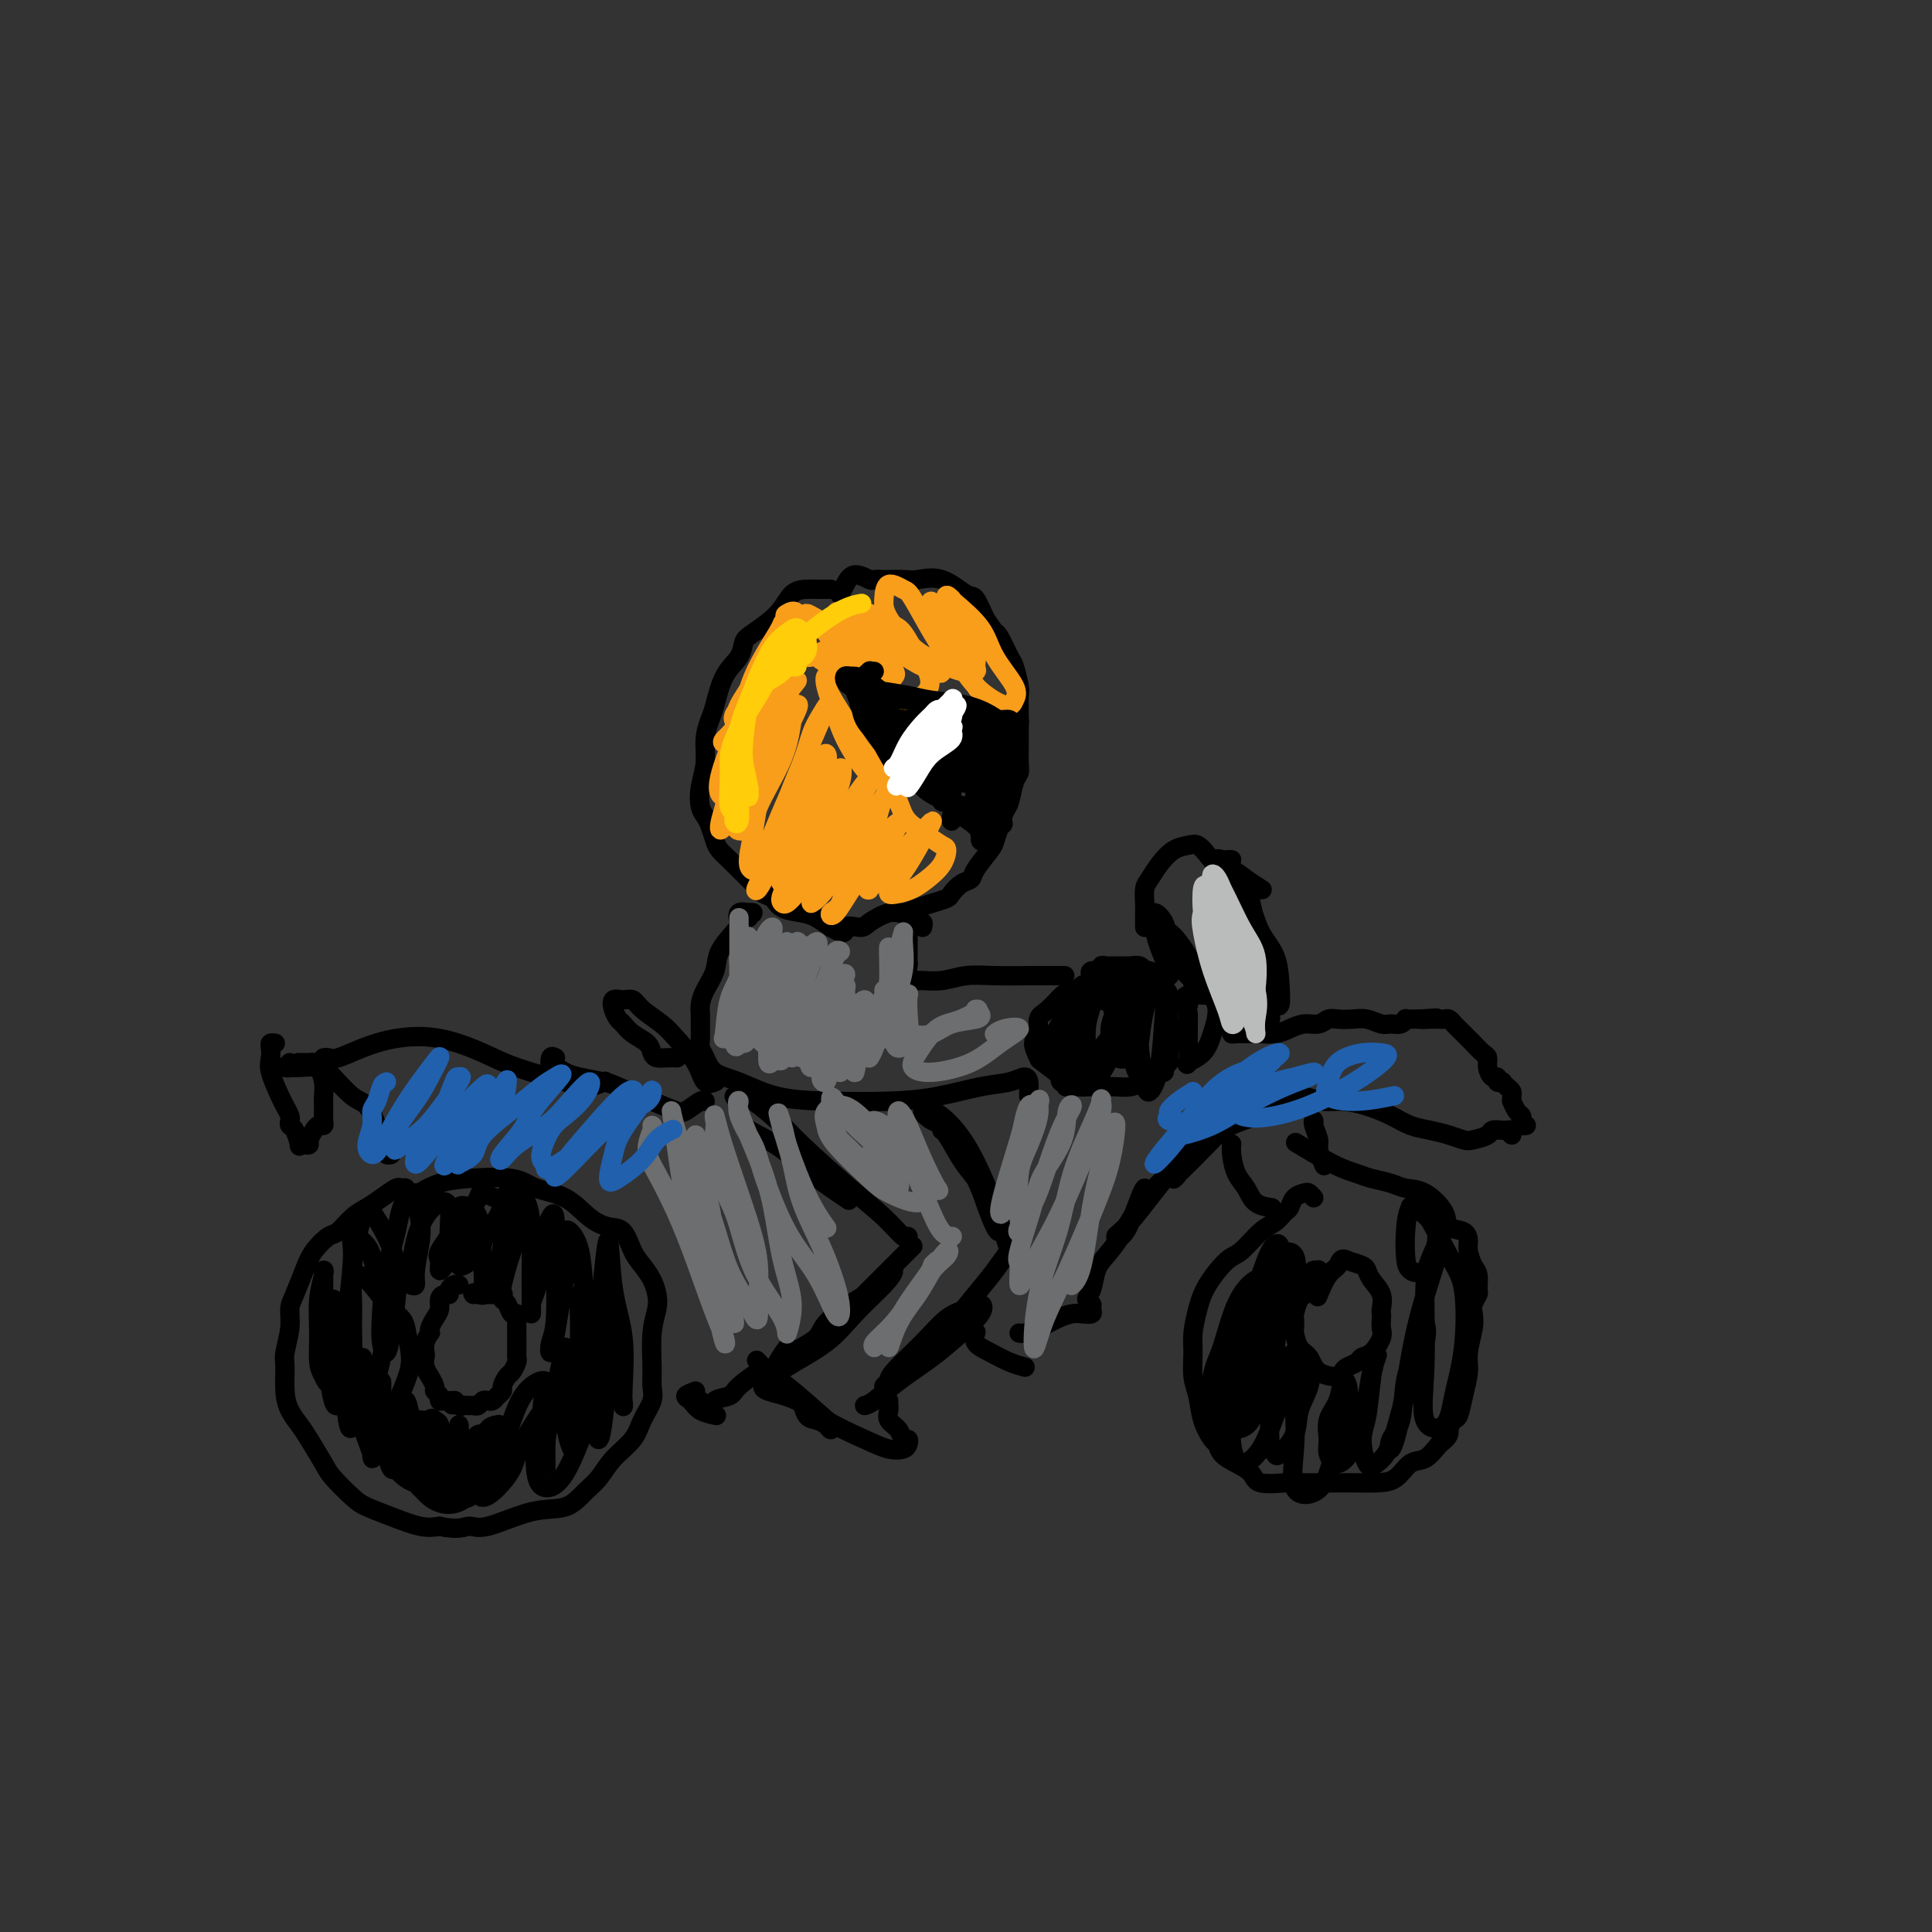 <svg viewBox='0 0 400 400' version='1.1' xmlns='http://www.w3.org/2000/svg' xmlns:xlink='http://www.w3.org/1999/xlink'><rect x="0" y="0" width="400" height="400" fill="#333333" stroke="none"/><g fill='none' stroke='rgb(0,0,0)' stroke-width='4' stroke-linecap='round' stroke-linejoin='round'><path d='M172,122c-0.448,-0.000 -0.896,-0.000 -1,0c-0.104,0.000 0.134,0.001 0,0c-0.134,-0.001 -0.642,-0.003 -1,0c-0.358,0.003 -0.568,0.011 -1,0c-0.432,-0.011 -1.086,-0.040 -2,0c-0.914,0.040 -2.089,0.149 -3,1c-0.911,0.851 -1.560,2.444 -3,4c-1.440,1.556 -3.671,3.075 -5,4c-1.329,0.925 -1.756,1.258 -2,2c-0.244,0.742 -0.304,1.895 -1,3c-0.696,1.105 -2.028,2.164 -3,4c-0.972,1.836 -1.585,4.451 -2,6c-0.415,1.549 -0.634,2.032 -1,3c-0.366,0.968 -0.880,2.419 -1,4c-0.120,1.581 0.153,3.290 0,5c-0.153,1.710 -0.731,3.421 -1,5c-0.269,1.579 -0.228,3.028 0,4c0.228,0.972 0.642,1.468 1,2c0.358,0.532 0.661,1.100 1,2c0.339,0.900 0.713,2.131 1,3c0.287,0.869 0.485,1.374 1,2c0.515,0.626 1.346,1.371 2,2c0.654,0.629 1.132,1.142 2,2c0.868,0.858 2.126,2.061 3,3c0.874,0.939 1.364,1.613 2,2c0.636,0.387 1.419,0.488 2,1c0.581,0.512 0.960,1.436 2,2c1.040,0.564 2.742,0.767 4,1c1.258,0.233 2.074,0.495 3,1c0.926,0.505 1.963,1.252 3,2'/><path d='M172,192c3.764,2.159 2.674,0.555 3,0c0.326,-0.555 2.068,-0.061 3,0c0.932,0.061 1.053,-0.312 2,-1c0.947,-0.688 2.720,-1.690 4,-2c1.280,-0.310 2.068,0.073 3,0c0.932,-0.073 2.006,-0.601 3,-1c0.994,-0.399 1.906,-0.670 3,-1c1.094,-0.330 2.371,-0.719 3,-1c0.629,-0.281 0.610,-0.453 1,-1c0.390,-0.547 1.190,-1.469 2,-2c0.810,-0.531 1.632,-0.673 2,-1c0.368,-0.327 0.284,-0.840 1,-2c0.716,-1.160 2.233,-2.966 3,-4c0.767,-1.034 0.783,-1.296 1,-2c0.217,-0.704 0.636,-1.851 1,-3c0.364,-1.149 0.672,-2.299 1,-3c0.328,-0.701 0.676,-0.954 1,-2c0.324,-1.046 0.623,-2.885 1,-4c0.377,-1.115 0.833,-1.506 1,-2c0.167,-0.494 0.045,-1.091 0,-2c-0.045,-0.909 -0.012,-2.129 0,-3c0.012,-0.871 0.003,-1.392 0,-2c-0.003,-0.608 0.000,-1.301 0,-2c-0.000,-0.699 -0.003,-1.403 0,-2c0.003,-0.597 0.013,-1.088 0,-2c-0.013,-0.912 -0.049,-2.244 0,-3c0.049,-0.756 0.182,-0.935 0,-2c-0.182,-1.065 -0.678,-3.018 -1,-4c-0.322,-0.982 -0.471,-0.995 -1,-2c-0.529,-1.005 -1.437,-3.001 -2,-4c-0.563,-0.999 -0.782,-0.999 -1,-1'/><path d='M206,131c-0.966,-1.523 -1.382,-1.830 -2,-3c-0.618,-1.170 -1.438,-3.203 -2,-4c-0.562,-0.797 -0.865,-0.357 -2,-1c-1.135,-0.643 -3.101,-2.368 -5,-3c-1.899,-0.632 -3.731,-0.170 -5,0c-1.269,0.170 -1.973,0.047 -3,0c-1.027,-0.047 -2.376,-0.018 -3,0c-0.624,0.018 -0.524,0.024 -1,0c-0.476,-0.024 -1.529,-0.080 -2,0c-0.471,0.080 -0.361,0.295 -1,0c-0.639,-0.295 -2.027,-1.100 -3,-1c-0.973,0.100 -1.531,1.104 -2,2c-0.469,0.896 -0.848,1.685 -1,2c-0.152,0.315 -0.076,0.158 0,0'/><path d='M211,150c-0.015,0.119 -0.031,0.238 0,0c0.031,-0.238 0.108,-0.834 0,-1c-0.108,-0.166 -0.400,0.099 -1,0c-0.600,-0.099 -1.508,-0.561 -2,-1c-0.492,-0.439 -0.568,-0.854 -1,-1c-0.432,-0.146 -1.221,-0.024 -2,0c-0.779,0.024 -1.546,-0.050 -3,0c-1.454,0.050 -3.593,0.224 -5,0c-1.407,-0.224 -2.083,-0.845 -3,-1c-0.917,-0.155 -2.077,0.155 -4,0c-1.923,-0.155 -4.610,-0.774 -6,-1c-1.390,-0.226 -1.484,-0.059 -2,0c-0.516,0.059 -1.455,0.009 -2,0c-0.545,-0.009 -0.695,0.021 -1,0c-0.305,-0.021 -0.766,-0.095 -1,0c-0.234,0.095 -0.241,0.359 0,1c0.241,0.641 0.728,1.659 1,2c0.272,0.341 0.327,0.006 1,1c0.673,0.994 1.964,3.318 3,5c1.036,1.682 1.819,2.723 3,4c1.181,1.277 2.762,2.790 4,4c1.238,1.210 2.133,2.117 4,3c1.867,0.883 4.707,1.742 6,2c1.293,0.258 1.041,-0.084 2,0c0.959,0.084 3.131,0.596 4,1c0.869,0.404 0.434,0.702 0,1'/><path d='M206,169c2.711,1.533 1.489,1.867 1,2c-0.489,0.133 -0.244,0.067 0,0'/><path d='M186,149c-0.301,0.003 -0.603,0.007 -1,0c-0.397,-0.007 -0.891,-0.023 -1,0c-0.109,0.023 0.166,0.087 0,0c-0.166,-0.087 -0.772,-0.324 -1,0c-0.228,0.324 -0.076,1.209 0,2c0.076,0.791 0.077,1.489 0,2c-0.077,0.511 -0.231,0.837 0,1c0.231,0.163 0.846,0.164 1,0c0.154,-0.164 -0.155,-0.493 0,-1c0.155,-0.507 0.774,-1.191 1,-2c0.226,-0.809 0.061,-1.742 0,-2c-0.061,-0.258 -0.017,0.159 0,0c0.017,-0.159 0.007,-0.893 0,-1c-0.007,-0.107 -0.012,0.414 0,1c0.012,0.586 0.042,1.237 0,2c-0.042,0.763 -0.156,1.639 0,2c0.156,0.361 0.581,0.209 1,0c0.419,-0.209 0.830,-0.474 1,-1c0.170,-0.526 0.097,-1.313 0,-2c-0.097,-0.687 -0.219,-1.273 0,-1c0.219,0.273 0.781,1.406 1,3c0.219,1.594 0.097,3.649 0,5c-0.097,1.351 -0.170,1.997 0,3c0.170,1.003 0.582,2.362 1,2c0.418,-0.362 0.843,-2.443 1,-4c0.157,-1.557 0.045,-2.588 0,-4c-0.045,-1.412 -0.022,-3.206 0,-5'/><path d='M190,149c0.552,-1.971 0.932,-1.399 1,-1c0.068,0.399 -0.178,0.625 0,1c0.178,0.375 0.779,0.899 1,2c0.221,1.101 0.063,2.778 0,4c-0.063,1.222 -0.031,1.990 0,3c0.031,1.010 0.061,2.264 0,3c-0.061,0.736 -0.212,0.955 0,1c0.212,0.045 0.788,-0.083 1,-1c0.212,-0.917 0.060,-2.624 0,-4c-0.060,-1.376 -0.026,-2.421 0,-3c0.026,-0.579 0.046,-0.694 0,-1c-0.046,-0.306 -0.156,-0.805 0,-1c0.156,-0.195 0.578,-0.085 1,0c0.422,0.085 0.844,0.146 1,1c0.156,0.854 0.044,2.500 0,4c-0.044,1.500 -0.022,2.852 0,4c0.022,1.148 0.044,2.091 0,3c-0.044,0.909 -0.155,1.785 0,2c0.155,0.215 0.578,-0.230 1,-1c0.422,-0.770 0.845,-1.866 1,-3c0.155,-1.134 0.041,-2.305 0,-4c-0.041,-1.695 -0.011,-3.912 0,-5c0.011,-1.088 0.003,-1.047 0,-1c-0.003,0.047 -0.002,0.099 0,1c0.002,0.901 0.003,2.650 0,4c-0.003,1.350 -0.012,2.301 0,3c0.012,0.699 0.044,1.146 0,2c-0.044,0.854 -0.166,2.115 0,2c0.166,-0.115 0.619,-1.604 1,-3c0.381,-1.396 0.691,-2.698 1,-4'/><path d='M199,157c0.249,-1.932 -0.129,-3.262 0,-4c0.129,-0.738 0.766,-0.884 1,-1c0.234,-0.116 0.065,-0.202 0,1c-0.065,1.202 -0.028,3.692 0,5c0.028,1.308 0.045,1.432 0,2c-0.045,0.568 -0.153,1.578 0,2c0.153,0.422 0.566,0.257 1,0c0.434,-0.257 0.888,-0.605 1,-2c0.112,-1.395 -0.118,-3.837 0,-6c0.118,-2.163 0.582,-4.047 1,-5c0.418,-0.953 0.788,-0.974 1,-1c0.212,-0.026 0.266,-0.055 0,1c-0.266,1.055 -0.850,3.194 -1,5c-0.150,1.806 0.135,3.278 0,5c-0.135,1.722 -0.691,3.694 -1,5c-0.309,1.306 -0.370,1.945 0,2c0.370,0.055 1.171,-0.476 2,-2c0.829,-1.524 1.686,-4.042 2,-6c0.314,-1.958 0.084,-3.355 0,-5c-0.084,-1.645 -0.023,-3.537 0,-4c0.023,-0.463 0.007,0.502 0,2c-0.007,1.498 -0.004,3.528 0,5c0.004,1.472 0.009,2.387 0,4c-0.009,1.613 -0.030,3.925 0,5c0.030,1.075 0.113,0.912 0,1c-0.113,0.088 -0.422,0.426 0,-1c0.422,-1.426 1.575,-4.615 2,-7c0.425,-2.385 0.121,-3.967 0,-5c-0.121,-1.033 -0.061,-1.516 0,-2'/><path d='M208,151c0.308,-2.545 0.080,-1.907 0,-1c-0.080,0.907 -0.010,2.082 0,4c0.010,1.918 -0.038,4.578 0,6c0.038,1.422 0.162,1.607 0,3c-0.162,1.393 -0.609,3.993 -1,4c-0.391,0.007 -0.724,-2.578 -1,-5c-0.276,-2.422 -0.494,-4.682 -1,-7c-0.506,-2.318 -1.298,-4.695 -2,-6c-0.702,-1.305 -1.312,-1.539 -2,-1c-0.688,0.539 -1.453,1.852 -2,3c-0.547,1.148 -0.875,2.132 -1,4c-0.125,1.868 -0.047,4.619 0,6c0.047,1.381 0.062,1.393 0,1c-0.062,-0.393 -0.201,-1.190 0,-2c0.201,-0.810 0.744,-1.633 1,-2c0.256,-0.367 0.226,-0.277 0,-1c-0.226,-0.723 -0.649,-2.257 -1,-3c-0.351,-0.743 -0.631,-0.693 -1,-1c-0.369,-0.307 -0.828,-0.969 -1,-1c-0.172,-0.031 -0.057,0.569 0,1c0.057,0.431 0.056,0.691 0,1c-0.056,0.309 -0.165,0.665 0,1c0.165,0.335 0.605,0.648 1,1c0.395,0.352 0.745,0.743 1,1c0.255,0.257 0.417,0.381 1,0c0.583,-0.381 1.589,-1.267 2,-2c0.411,-0.733 0.226,-1.313 0,-2c-0.226,-0.687 -0.493,-1.482 -1,-2c-0.507,-0.518 -1.253,-0.759 -2,-1'/><path d='M198,150c-0.634,-0.377 -0.720,1.181 -1,2c-0.280,0.819 -0.756,0.900 -1,2c-0.244,1.100 -0.258,3.219 0,4c0.258,0.781 0.788,0.223 1,0c0.212,-0.223 0.106,-0.112 0,0'/><path d='M197,170c0.000,-0.417 0.000,-0.833 0,-1c0.000,-0.167 0.000,-0.083 0,0'/><path d='M155,190c-0.148,-0.424 -0.296,-0.847 0,-1c0.296,-0.153 1.036,-0.035 1,0c-0.036,0.035 -0.848,-0.015 -1,0c-0.152,0.015 0.355,0.093 0,0c-0.355,-0.093 -1.572,-0.357 -2,0c-0.428,0.357 -0.069,1.334 0,2c0.069,0.666 -0.153,1.021 -1,2c-0.847,0.979 -2.318,2.581 -3,4c-0.682,1.419 -0.575,2.653 -1,4c-0.425,1.347 -1.382,2.805 -2,4c-0.618,1.195 -0.898,2.127 -1,3c-0.102,0.873 -0.025,1.689 0,2c0.025,0.311 -0.003,0.118 0,1c0.003,0.882 0.038,2.840 0,4c-0.038,1.160 -0.150,1.522 0,2c0.150,0.478 0.562,1.070 1,2c0.438,0.930 0.904,2.197 2,3c1.096,0.803 2.824,1.141 5,2c2.176,0.859 4.800,2.237 8,3c3.200,0.763 6.975,0.909 11,1c4.025,0.091 8.300,0.125 12,0c3.700,-0.125 6.823,-0.410 10,-1c3.177,-0.590 6.406,-1.486 9,-2c2.594,-0.514 4.551,-0.645 6,-1c1.449,-0.355 2.388,-0.932 3,-1c0.612,-0.068 0.896,0.374 1,1c0.104,0.626 0.028,1.438 0,2c-0.028,0.562 -0.008,0.875 0,1c0.008,0.125 0.004,0.063 0,0'/><path d='M191,192c0.119,-0.453 0.238,-0.907 0,-1c-0.238,-0.093 -0.834,0.173 -1,0c-0.166,-0.173 0.099,-0.785 0,-1c-0.099,-0.215 -0.562,-0.031 -1,0c-0.438,0.031 -0.849,-0.090 -1,0c-0.151,0.090 -0.040,0.390 0,1c0.040,0.610 0.011,1.529 0,2c-0.011,0.471 -0.002,0.492 0,1c0.002,0.508 -0.001,1.502 0,2c0.001,0.498 0.008,0.502 0,1c-0.008,0.498 -0.029,1.492 0,2c0.029,0.508 0.110,0.529 0,1c-0.110,0.471 -0.411,1.390 0,2c0.411,0.610 1.534,0.910 2,1c0.466,0.090 0.275,-0.028 1,0c0.725,0.028 2.367,0.204 4,0c1.633,-0.204 3.257,-0.787 5,-1c1.743,-0.213 3.605,-0.057 6,0c2.395,0.057 5.322,0.015 8,0c2.678,-0.015 5.106,-0.004 6,0c0.894,0.004 0.256,0.001 0,0c-0.256,-0.001 -0.128,-0.001 0,0'/><path d='M227,202c-0.360,0.121 -0.720,0.243 -1,0c-0.280,-0.243 -0.479,-0.850 0,-1c0.479,-0.150 1.638,0.156 2,0c0.362,-0.156 -0.071,-0.774 0,-1c0.071,-0.226 0.648,-0.060 1,0c0.352,0.060 0.479,0.015 1,0c0.521,-0.015 1.435,0.000 2,0c0.565,-0.000 0.780,-0.015 1,0c0.220,0.015 0.444,0.061 1,0c0.556,-0.061 1.445,-0.228 2,0c0.555,0.228 0.775,0.852 1,1c0.225,0.148 0.457,-0.179 1,0c0.543,0.179 1.399,0.866 2,1c0.601,0.134 0.946,-0.284 1,0c0.054,0.284 -0.182,1.270 0,2c0.182,0.730 0.781,1.203 1,2c0.219,0.797 0.059,1.918 0,3c-0.059,1.082 -0.016,2.125 0,3c0.016,0.875 0.004,1.583 0,2c-0.004,0.417 -0.001,0.543 0,1c0.001,0.457 0.000,1.246 0,2c-0.000,0.754 -0.000,1.472 0,2c0.000,0.528 0.000,0.865 0,1c-0.000,0.135 -0.000,0.067 0,0'/><path d='M241,218c0.000,0.447 0.001,0.894 0,1c-0.001,0.106 -0.003,-0.130 0,0c0.003,0.130 0.013,0.626 0,1c-0.013,0.374 -0.047,0.625 0,1c0.047,0.375 0.175,0.875 0,1c-0.175,0.125 -0.654,-0.124 -1,0c-0.346,0.124 -0.561,0.622 -1,1c-0.439,0.378 -1.103,0.637 -2,1c-0.897,0.363 -2.027,0.829 -3,1c-0.973,0.171 -1.788,0.046 -3,0c-1.212,-0.046 -2.820,-0.012 -4,0c-1.180,0.012 -1.933,0.003 -3,0c-1.067,-0.003 -2.448,-0.001 -3,0c-0.552,0.001 -0.276,0.000 0,0'/><path d='M228,206c0.081,-0.010 0.162,-0.020 0,0c-0.162,0.020 -0.566,0.070 -1,0c-0.434,-0.070 -0.899,-0.260 -1,0c-0.101,0.260 0.162,0.972 0,2c-0.162,1.028 -0.749,2.373 -1,4c-0.251,1.627 -0.167,3.535 0,5c0.167,1.465 0.416,2.486 1,3c0.584,0.514 1.501,0.520 2,0c0.499,-0.520 0.578,-1.565 1,-3c0.422,-1.435 1.185,-3.259 2,-5c0.815,-1.741 1.681,-3.398 2,-5c0.319,-1.602 0.092,-3.149 0,-4c-0.092,-0.851 -0.049,-1.004 0,-1c0.049,0.004 0.104,0.167 0,1c-0.104,0.833 -0.366,2.338 -1,4c-0.634,1.662 -1.641,3.482 -2,5c-0.359,1.518 -0.069,2.736 0,4c0.069,1.264 -0.084,2.575 0,3c0.084,0.425 0.404,-0.037 1,0c0.596,0.037 1.466,0.573 2,0c0.534,-0.573 0.730,-2.255 1,-4c0.270,-1.745 0.615,-3.551 1,-5c0.385,-1.449 0.811,-2.539 1,-4c0.189,-1.461 0.142,-3.294 0,-4c-0.142,-0.706 -0.377,-0.286 -1,0c-0.623,0.286 -1.632,0.438 -2,1c-0.368,0.562 -0.093,1.535 0,3c0.093,1.465 0.004,3.424 0,5c-0.004,1.576 0.076,2.771 0,4c-0.076,1.229 -0.307,2.494 0,3c0.307,0.506 1.154,0.253 2,0'/><path d='M235,218c0.490,1.966 0.716,-0.620 1,-3c0.284,-2.380 0.627,-4.556 1,-6c0.373,-1.444 0.776,-2.157 1,-3c0.224,-0.843 0.269,-1.816 0,-2c-0.269,-0.184 -0.854,0.422 -1,1c-0.146,0.578 0.145,1.128 0,2c-0.145,0.872 -0.726,2.066 -1,4c-0.274,1.934 -0.242,4.607 0,7c0.242,2.393 0.693,4.505 1,6c0.307,1.495 0.469,2.375 1,2c0.531,-0.375 1.432,-2.003 2,-5c0.568,-2.997 0.804,-7.362 1,-10c0.196,-2.638 0.350,-3.548 0,-5c-0.350,-1.452 -1.206,-3.444 -2,-4c-0.794,-0.556 -1.526,0.326 -2,2c-0.474,1.674 -0.691,4.140 -1,6c-0.309,1.860 -0.710,3.114 -1,5c-0.290,1.886 -0.470,4.402 0,6c0.470,1.598 1.588,2.276 2,2c0.412,-0.276 0.118,-1.508 0,-2c-0.118,-0.492 -0.059,-0.246 0,0'/><path d='M233,211c0.113,-0.218 0.227,-0.436 0,-1c-0.227,-0.564 -0.794,-1.475 -1,-2c-0.206,-0.525 -0.052,-0.665 0,-1c0.052,-0.335 0.001,-0.864 0,-1c-0.001,-0.136 0.049,0.122 0,0c-0.049,-0.122 -0.198,-0.625 0,-1c0.198,-0.375 0.744,-0.622 1,-1c0.256,-0.378 0.223,-0.887 0,-1c-0.223,-0.113 -0.637,0.169 -1,0c-0.363,-0.169 -0.673,-0.788 -1,-1c-0.327,-0.212 -0.669,-0.018 -1,0c-0.331,0.018 -0.652,-0.139 -1,0c-0.348,0.139 -0.722,0.576 -1,1c-0.278,0.424 -0.460,0.836 -1,1c-0.540,0.164 -1.438,0.080 -2,0c-0.562,-0.080 -0.787,-0.155 -1,0c-0.213,0.155 -0.415,0.540 -1,1c-0.585,0.460 -1.553,0.995 -2,1c-0.447,0.005 -0.373,-0.520 -1,0c-0.627,0.520 -1.954,2.084 -3,3c-1.046,0.916 -1.811,1.185 -2,2c-0.189,0.815 0.197,2.176 0,3c-0.197,0.824 -0.979,1.109 -1,2c-0.021,0.891 0.718,2.386 1,3c0.282,0.614 0.106,0.345 1,1c0.894,0.655 2.858,2.234 4,3c1.142,0.766 1.461,0.721 2,1c0.539,0.279 1.299,0.883 2,1c0.701,0.117 1.343,-0.252 2,-1c0.657,-0.748 1.328,-1.874 2,-3'/><path d='M228,221c0.727,-1.225 0.543,-2.288 1,-4c0.457,-1.712 1.555,-4.072 2,-5c0.445,-0.928 0.238,-0.425 0,-1c-0.238,-0.575 -0.506,-2.227 -1,-3c-0.494,-0.773 -1.212,-0.668 -2,-1c-0.788,-0.332 -1.645,-1.101 -3,-1c-1.355,0.101 -3.209,1.070 -4,2c-0.791,0.930 -0.520,1.819 -1,3c-0.480,1.181 -1.713,2.652 -2,4c-0.287,1.348 0.371,2.572 1,4c0.629,1.428 1.229,3.061 2,4c0.771,0.939 1.712,1.184 3,1c1.288,-0.184 2.924,-0.797 4,-2c1.076,-1.203 1.591,-2.997 2,-5c0.409,-2.003 0.712,-4.215 1,-6c0.288,-1.785 0.561,-3.142 0,-4c-0.561,-0.858 -1.956,-1.218 -3,-2c-1.044,-0.782 -1.739,-1.985 -3,-1c-1.261,0.985 -3.089,4.158 -4,6c-0.911,1.842 -0.905,2.352 -1,4c-0.095,1.648 -0.291,4.434 0,6c0.291,1.566 1.071,1.914 2,2c0.929,0.086 2.009,-0.089 3,-1c0.991,-0.911 1.892,-2.557 3,-4c1.108,-1.443 2.422,-2.683 3,-4c0.578,-1.317 0.421,-2.713 0,-4c-0.421,-1.287 -1.104,-2.466 -2,-3c-0.896,-0.534 -2.003,-0.421 -3,0c-0.997,0.421 -1.884,1.152 -3,3c-1.116,1.848 -2.462,4.814 -3,7c-0.538,2.186 -0.269,3.593 0,5'/><path d='M220,221c-1.009,3.118 -0.531,3.414 1,3c1.531,-0.414 4.114,-1.537 6,-3c1.886,-1.463 3.075,-3.267 4,-5c0.925,-1.733 1.587,-3.395 2,-5c0.413,-1.605 0.577,-3.153 0,-4c-0.577,-0.847 -1.895,-0.992 -3,-1c-1.105,-0.008 -1.997,0.122 -3,1c-1.003,0.878 -2.118,2.505 -3,4c-0.882,1.495 -1.532,2.859 -2,4c-0.468,1.141 -0.755,2.060 0,3c0.755,0.940 2.553,1.901 4,2c1.447,0.099 2.543,-0.666 4,-2c1.457,-1.334 3.273,-3.238 4,-4c0.727,-0.762 0.363,-0.381 0,0'/><path d='M246,207c-0.462,0.112 -0.924,0.224 -1,0c-0.076,-0.224 0.233,-0.785 1,-1c0.767,-0.215 1.993,-0.085 3,0c1.007,0.085 1.796,0.123 2,0c0.204,-0.123 -0.177,-0.408 0,0c0.177,0.408 0.913,1.509 1,3c0.087,1.491 -0.474,3.371 -1,5c-0.526,1.629 -1.017,3.006 -2,4c-0.983,0.994 -2.460,1.604 -3,2c-0.540,0.396 -0.144,0.577 0,0c0.144,-0.577 0.038,-1.911 0,-3c-0.038,-1.089 -0.006,-1.933 0,-3c0.006,-1.067 -0.013,-2.356 0,-3c0.013,-0.644 0.060,-0.642 0,-1c-0.060,-0.358 -0.226,-1.077 0,-2c0.226,-0.923 0.844,-2.052 1,-3c0.156,-0.948 -0.150,-1.717 0,-2c0.150,-0.283 0.757,-0.081 1,0c0.243,0.081 0.121,0.040 0,0'/><path d='M86,247c0.081,0.008 0.162,0.017 0,0c-0.162,-0.017 -0.567,-0.059 -1,0c-0.433,0.059 -0.896,0.218 -1,0c-0.104,-0.218 0.149,-0.812 0,-1c-0.149,-0.188 -0.700,0.031 -1,0c-0.300,-0.031 -0.349,-0.313 -1,0c-0.651,0.313 -1.902,1.220 -3,2c-1.098,0.780 -2.041,1.433 -3,2c-0.959,0.567 -1.933,1.049 -3,2c-1.067,0.951 -2.226,2.373 -3,3c-0.774,0.627 -1.164,0.460 -2,1c-0.836,0.540 -2.118,1.787 -3,3c-0.882,1.213 -1.365,2.391 -2,4c-0.635,1.609 -1.424,3.650 -2,5c-0.576,1.350 -0.940,2.009 -1,3c-0.060,0.991 0.182,2.313 0,4c-0.182,1.687 -0.789,3.740 -1,5c-0.211,1.260 -0.027,1.728 0,3c0.027,1.272 -0.102,3.349 0,5c0.102,1.651 0.434,2.877 1,4c0.566,1.123 1.366,2.143 2,3c0.634,0.857 1.102,1.553 2,3c0.898,1.447 2.226,3.647 3,5c0.774,1.353 0.993,1.858 2,3c1.007,1.142 2.800,2.919 4,4c1.200,1.081 1.806,1.465 3,2c1.194,0.535 2.975,1.221 5,2c2.025,0.779 4.293,1.651 6,2c1.707,0.349 2.854,0.174 4,0'/><path d='M91,316c4.021,0.881 5.072,0.083 6,0c0.928,-0.083 1.732,0.548 4,0c2.268,-0.548 5.999,-2.274 9,-3c3.001,-0.726 5.273,-0.451 7,-1c1.727,-0.549 2.909,-1.920 4,-3c1.091,-1.080 2.090,-1.867 3,-3c0.910,-1.133 1.732,-2.610 3,-4c1.268,-1.390 2.981,-2.693 4,-4c1.019,-1.307 1.344,-2.617 2,-4c0.656,-1.383 1.644,-2.838 2,-4c0.356,-1.162 0.082,-2.029 0,-3c-0.082,-0.971 0.028,-2.045 0,-4c-0.028,-1.955 -0.196,-4.792 0,-7c0.196,-2.208 0.754,-3.786 1,-5c0.246,-1.214 0.180,-2.063 0,-3c-0.180,-0.937 -0.473,-1.963 -1,-3c-0.527,-1.037 -1.287,-2.086 -2,-3c-0.713,-0.914 -1.378,-1.695 -2,-3c-0.622,-1.305 -1.202,-3.136 -2,-4c-0.798,-0.864 -1.815,-0.761 -3,-1c-1.185,-0.239 -2.539,-0.821 -4,-2c-1.461,-1.179 -3.029,-2.955 -5,-4c-1.971,-1.045 -4.343,-1.359 -6,-2c-1.657,-0.641 -2.598,-1.608 -5,-2c-2.402,-0.392 -6.265,-0.210 -9,0c-2.735,0.210 -4.341,0.448 -6,1c-1.659,0.552 -3.370,1.418 -4,2c-0.630,0.582 -0.180,0.881 0,1c0.180,0.119 0.090,0.060 0,0'/><path d='M272,248c-0.363,-0.407 -0.727,-0.815 -1,-1c-0.273,-0.185 -0.457,-0.148 -1,0c-0.543,0.148 -1.446,0.408 -2,1c-0.554,0.592 -0.760,1.518 -1,2c-0.240,0.482 -0.513,0.521 -1,1c-0.487,0.479 -1.187,1.397 -2,2c-0.813,0.603 -1.737,0.890 -3,2c-1.263,1.110 -2.864,3.042 -4,4c-1.136,0.958 -1.807,0.943 -3,2c-1.193,1.057 -2.909,3.185 -4,5c-1.091,1.815 -1.557,3.317 -2,5c-0.443,1.683 -0.863,3.548 -1,5c-0.137,1.452 0.008,2.491 0,4c-0.008,1.509 -0.171,3.489 0,5c0.171,1.511 0.674,2.554 1,4c0.326,1.446 0.474,3.293 1,5c0.526,1.707 1.430,3.272 2,4c0.570,0.728 0.807,0.619 1,1c0.193,0.381 0.342,1.251 1,2c0.658,0.749 1.825,1.378 3,2c1.175,0.622 2.358,1.239 3,2c0.642,0.761 0.743,1.668 2,2c1.257,0.332 3.669,0.089 5,0c1.331,-0.089 1.581,-0.025 3,0c1.419,0.025 4.007,0.010 6,0c1.993,-0.010 3.390,-0.014 5,0c1.610,0.014 3.431,0.048 5,0c1.569,-0.048 2.884,-0.178 4,-1c1.116,-0.822 2.031,-2.337 3,-3c0.969,-0.663 1.991,-0.475 3,-1c1.009,-0.525 2.004,-1.762 3,-3'/><path d='M298,299c2.417,-1.799 1.958,-2.298 2,-3c0.042,-0.702 0.585,-1.607 1,-2c0.415,-0.393 0.703,-0.276 1,-1c0.297,-0.724 0.602,-2.291 1,-4c0.398,-1.709 0.890,-3.560 1,-5c0.110,-1.440 -0.163,-2.470 0,-4c0.163,-1.530 0.761,-3.560 1,-5c0.239,-1.440 0.117,-2.291 0,-3c-0.117,-0.709 -0.230,-1.277 0,-2c0.230,-0.723 0.804,-1.601 1,-2c0.196,-0.399 0.014,-0.319 0,-1c-0.014,-0.681 0.139,-2.123 0,-3c-0.139,-0.877 -0.570,-1.189 -1,-2c-0.430,-0.811 -0.858,-2.120 -1,-3c-0.142,-0.880 0.003,-1.332 0,-2c-0.003,-0.668 -0.154,-1.551 -1,-2c-0.846,-0.449 -2.389,-0.463 -3,-1c-0.611,-0.537 -0.292,-1.597 -1,-3c-0.708,-1.403 -2.443,-3.149 -4,-4c-1.557,-0.851 -2.937,-0.806 -4,-1c-1.063,-0.194 -1.810,-0.627 -3,-1c-1.190,-0.373 -2.824,-0.686 -4,-1c-1.176,-0.314 -1.892,-0.631 -3,-1c-1.108,-0.369 -2.606,-0.792 -5,-2c-2.394,-1.208 -5.684,-3.202 -7,-4c-1.316,-0.798 -0.658,-0.399 0,0'/><path d='M82,237c-0.414,-0.084 -0.828,-0.168 -1,0c-0.172,0.168 -0.102,0.590 0,1c0.102,0.410 0.235,0.810 0,1c-0.235,0.190 -0.839,0.170 -1,0c-0.161,-0.170 0.121,-0.491 0,-1c-0.121,-0.509 -0.644,-1.207 -1,-2c-0.356,-0.793 -0.544,-1.680 -1,-3c-0.456,-1.320 -1.180,-3.072 -2,-4c-0.820,-0.928 -1.737,-1.033 -3,-2c-1.263,-0.967 -2.872,-2.795 -4,-4c-1.128,-1.205 -1.774,-1.787 -3,-2c-1.226,-0.213 -3.034,-0.057 -4,0c-0.966,0.057 -1.092,0.016 -2,0c-0.908,-0.016 -2.597,-0.008 -3,0c-0.403,0.008 0.480,0.016 1,0c0.520,-0.016 0.675,-0.056 1,0c0.325,0.056 0.818,0.207 1,0c0.182,-0.207 0.052,-0.774 0,-1c-0.052,-0.226 -0.026,-0.113 0,0'/><path d='M67,219c0.306,-0.046 0.612,-0.092 1,0c0.388,0.092 0.858,0.321 2,0c1.142,-0.321 2.957,-1.191 5,-2c2.043,-0.809 4.314,-1.555 7,-2c2.686,-0.445 5.786,-0.587 9,0c3.214,0.587 6.543,1.905 9,3c2.457,1.095 4.042,1.967 7,3c2.958,1.033 7.288,2.225 10,3c2.712,0.775 3.807,1.132 5,1c1.193,-0.132 2.484,-0.752 3,-1c0.516,-0.248 0.258,-0.124 0,0'/><path d='M115,219c-0.405,-0.233 -0.809,-0.466 -1,0c-0.191,0.466 -0.167,1.631 0,2c0.167,0.369 0.477,-0.058 1,0c0.523,0.058 1.258,0.599 2,1c0.742,0.401 1.491,0.661 3,1c1.509,0.339 3.778,0.758 5,1c1.222,0.242 1.395,0.306 3,1c1.605,0.694 4.640,2.018 7,3c2.360,0.982 4.044,1.622 5,2c0.956,0.378 1.184,0.493 2,0c0.816,-0.493 2.220,-1.594 3,-2c0.780,-0.406 0.937,-0.116 1,0c0.063,0.116 0.031,0.058 0,0'/><path d='M140,219c0.173,0.005 0.346,0.009 0,0c-0.346,-0.009 -1.213,-0.033 -2,0c-0.787,0.033 -1.496,0.121 -2,0c-0.504,-0.121 -0.803,-0.451 -1,-1c-0.197,-0.549 -0.291,-1.315 -1,-2c-0.709,-0.685 -2.034,-1.287 -3,-2c-0.966,-0.713 -1.574,-1.536 -2,-2c-0.426,-0.464 -0.672,-0.571 -1,-1c-0.328,-0.429 -0.739,-1.182 -1,-2c-0.261,-0.818 -0.372,-1.702 0,-2c0.372,-0.298 1.228,-0.010 2,0c0.772,0.010 1.460,-0.259 2,0c0.540,0.259 0.931,1.048 2,2c1.069,0.952 2.816,2.069 4,3c1.184,0.931 1.806,1.675 3,3c1.194,1.325 2.959,3.232 4,5c1.041,1.768 1.357,3.399 2,4c0.643,0.601 1.612,0.172 2,0c0.388,-0.172 0.194,-0.086 0,0'/><path d='M153,231c-0.054,-0.182 -0.108,-0.364 0,0c0.108,0.364 0.377,1.275 1,2c0.623,0.725 1.601,1.263 3,2c1.399,0.737 3.220,1.672 5,3c1.780,1.328 3.518,3.050 6,5c2.482,1.950 5.709,4.129 7,5c1.291,0.871 0.645,0.436 0,0'/><path d='M154,228c-0.291,0.115 -0.583,0.230 -1,0c-0.417,-0.230 -0.960,-0.804 -1,-1c-0.040,-0.196 0.424,-0.013 1,0c0.576,0.013 1.266,-0.143 3,1c1.734,1.143 4.513,3.586 6,5c1.487,1.414 1.680,1.801 4,4c2.320,2.199 6.765,6.211 10,9c3.235,2.789 5.259,4.356 7,6c1.741,1.644 3.200,3.366 4,4c0.800,0.634 0.943,0.181 1,0c0.057,-0.181 0.029,-0.091 0,0'/><path d='M189,258c-0.385,0.384 -0.769,0.769 -1,1c-0.231,0.231 -0.308,0.309 -1,1c-0.692,0.691 -1.999,1.996 -3,3c-1.001,1.004 -1.697,1.706 -3,3c-1.303,1.294 -3.215,3.178 -5,5c-1.785,1.822 -3.445,3.580 -5,5c-1.555,1.420 -3.006,2.502 -4,3c-0.994,0.498 -1.531,0.412 -1,0c0.531,-0.412 2.131,-1.151 3,-2c0.869,-0.849 1.008,-1.809 2,-3c0.992,-1.191 2.838,-2.614 5,-4c2.162,-1.386 4.642,-2.736 6,-4c1.358,-1.264 1.596,-2.443 2,-3c0.404,-0.557 0.975,-0.490 1,0c0.025,0.490 -0.495,1.405 -2,3c-1.505,1.595 -3.995,3.869 -6,6c-2.005,2.131 -3.525,4.119 -6,6c-2.475,1.881 -5.906,3.656 -8,5c-2.094,1.344 -2.850,2.257 -3,2c-0.150,-0.257 0.306,-1.685 1,-3c0.694,-1.315 1.627,-2.519 2,-3c0.373,-0.481 0.187,-0.241 0,0'/><path d='M197,234c-0.299,-0.005 -0.598,-0.009 -1,0c-0.402,0.009 -0.906,0.032 -1,0c-0.094,-0.032 0.223,-0.117 1,1c0.777,1.117 2.012,3.438 3,5c0.988,1.562 1.727,2.367 3,4c1.273,1.633 3.081,4.096 4,6c0.919,1.904 0.951,3.250 1,4c0.049,0.750 0.117,0.905 0,1c-0.117,0.095 -0.418,0.129 -1,-1c-0.582,-1.129 -1.443,-3.420 -2,-5c-0.557,-1.580 -0.809,-2.449 -2,-5c-1.191,-2.551 -3.320,-6.784 -5,-9c-1.680,-2.216 -2.912,-2.413 -4,-3c-1.088,-0.587 -2.034,-1.563 -2,-2c0.034,-0.437 1.048,-0.335 2,0c0.952,0.335 1.842,0.904 3,2c1.158,1.096 2.583,2.721 4,5c1.417,2.279 2.824,5.213 4,8c1.176,2.787 2.119,5.427 3,8c0.881,2.573 1.699,5.077 2,6c0.301,0.923 0.086,0.264 0,0c-0.086,-0.264 -0.043,-0.132 0,0'/><path d='M210,259c-0.171,-0.343 -0.342,-0.686 -1,0c-0.658,0.686 -1.804,2.401 -3,4c-1.196,1.599 -2.441,3.080 -4,5c-1.559,1.920 -3.433,4.277 -5,6c-1.567,1.723 -2.827,2.813 -5,5c-2.173,2.187 -5.257,5.472 -7,7c-1.743,1.528 -2.144,1.300 -2,1c0.144,-0.300 0.832,-0.671 1,-1c0.168,-0.329 -0.183,-0.615 1,-2c1.183,-1.385 3.899,-3.869 6,-6c2.101,-2.131 3.586,-3.909 5,-5c1.414,-1.091 2.758,-1.497 4,-2c1.242,-0.503 2.381,-1.104 3,-1c0.619,0.104 0.717,0.914 0,2c-0.717,1.086 -2.248,2.449 -4,4c-1.752,1.551 -3.724,3.291 -6,5c-2.276,1.709 -4.858,3.386 -7,5c-2.142,1.614 -3.846,3.165 -5,4c-1.154,0.835 -1.758,0.953 -2,1c-0.242,0.047 -0.121,0.024 0,0'/><path d='M184,290c-0.015,0.358 -0.029,0.717 0,1c0.029,0.283 0.103,0.492 0,1c-0.103,0.508 -0.381,1.316 0,2c0.381,0.684 1.421,1.244 2,2c0.579,0.756 0.697,1.706 1,2c0.303,0.294 0.791,-0.069 1,0c0.209,0.069 0.139,0.571 0,1c-0.139,0.429 -0.348,0.785 -1,1c-0.652,0.215 -1.748,0.290 -3,0c-1.252,-0.290 -2.661,-0.943 -5,-2c-2.339,-1.057 -5.607,-2.518 -8,-4c-2.393,-1.482 -3.909,-2.985 -6,-4c-2.091,-1.015 -4.755,-1.543 -6,-2c-1.245,-0.457 -1.070,-0.845 -1,-1c0.070,-0.155 0.035,-0.078 0,0'/><path d='M166,290c-0.067,-0.315 -0.133,-0.630 0,0c0.133,0.630 0.467,2.204 1,3c0.533,0.796 1.266,0.814 2,1c0.734,0.186 1.469,0.540 2,1c0.531,0.460 0.860,1.026 1,1c0.140,-0.026 0.093,-0.645 0,-1c-0.093,-0.355 -0.232,-0.446 -2,-2c-1.768,-1.554 -5.165,-4.571 -7,-6c-1.835,-1.429 -2.110,-1.269 -3,-2c-0.890,-0.731 -2.397,-2.352 -3,-3c-0.603,-0.648 -0.301,-0.324 0,0'/><path d='M144,288c-0.922,0.362 -1.844,0.724 -2,1c-0.156,0.276 0.453,0.466 1,1c0.547,0.534 1.032,1.413 2,2c0.968,0.587 2.419,0.882 3,1c0.581,0.118 0.290,0.059 0,0'/><path d='M145,290c0.059,0.324 0.117,0.648 0,1c-0.117,0.352 -0.410,0.731 0,1c0.410,0.269 1.522,0.429 2,0c0.478,-0.429 0.321,-1.446 1,-2c0.679,-0.554 2.192,-0.643 3,-1c0.808,-0.357 0.910,-0.981 2,-2c1.090,-1.019 3.169,-2.434 4,-3c0.831,-0.566 0.416,-0.283 0,0'/><path d='M202,276c0.065,-0.180 0.130,-0.360 0,0c-0.130,0.360 -0.455,1.259 0,2c0.455,0.741 1.689,1.322 3,2c1.311,0.678 2.699,1.452 4,2c1.301,0.548 2.515,0.871 3,1c0.485,0.129 0.243,0.065 0,0'/><path d='M257,211c-0.033,-0.119 -0.066,-0.238 0,0c0.066,0.238 0.231,0.834 0,1c-0.231,0.166 -0.857,-0.099 -1,0c-0.143,0.099 0.198,0.562 0,1c-0.198,0.438 -0.936,0.849 -1,1c-0.064,0.151 0.544,0.040 1,0c0.456,-0.040 0.758,-0.010 1,0c0.242,0.010 0.424,0.000 1,0c0.576,-0.000 1.546,0.010 2,0c0.454,-0.010 0.390,-0.040 1,0c0.610,0.040 1.893,0.151 3,0c1.107,-0.151 2.039,-0.562 3,-1c0.961,-0.438 1.951,-0.902 3,-1c1.049,-0.098 2.156,0.169 3,0c0.844,-0.169 1.423,-0.773 2,-1c0.577,-0.227 1.151,-0.075 2,0c0.849,0.075 1.971,0.074 3,0c1.029,-0.074 1.964,-0.220 3,0c1.036,0.220 2.172,0.805 3,1c0.828,0.195 1.348,-0.000 2,0c0.652,0.000 1.434,0.196 2,0c0.566,-0.196 0.915,-0.785 1,-1c0.085,-0.215 -0.092,-0.058 0,0c0.092,0.058 0.455,0.017 1,0c0.545,-0.017 1.273,-0.008 2,0'/><path d='M294,211c6.212,-0.464 2.242,-0.124 1,0c-1.242,0.124 0.245,0.032 1,0c0.755,-0.032 0.780,-0.005 1,0c0.220,0.005 0.635,-0.011 1,0c0.365,0.011 0.679,0.048 1,0c0.321,-0.048 0.648,-0.183 1,0c0.352,0.183 0.728,0.683 1,1c0.272,0.317 0.441,0.451 1,1c0.559,0.549 1.508,1.511 2,2c0.492,0.489 0.527,0.503 1,1c0.473,0.497 1.385,1.477 2,2c0.615,0.523 0.934,0.589 1,1c0.066,0.411 -0.122,1.168 0,2c0.122,0.832 0.554,1.739 1,2c0.446,0.261 0.907,-0.123 1,0c0.093,0.123 -0.182,0.754 0,1c0.182,0.246 0.819,0.107 1,0c0.181,-0.107 -0.095,-0.182 0,0c0.095,0.182 0.561,0.621 1,1c0.439,0.379 0.853,0.697 1,1c0.147,0.303 0.029,0.592 0,1c-0.029,0.408 0.031,0.935 0,1c-0.031,0.065 -0.153,-0.333 0,0c0.153,0.333 0.581,1.396 1,2c0.419,0.604 0.831,0.750 1,1c0.169,0.250 0.097,0.603 0,1c-0.097,0.397 -0.218,0.838 0,1c0.218,0.162 0.777,0.046 1,0c0.223,-0.046 0.112,-0.023 0,0'/><path d='M313,235c0.099,-0.421 0.197,-0.842 0,-1c-0.197,-0.158 -0.690,-0.053 -1,0c-0.310,0.053 -0.439,0.053 -1,0c-0.561,-0.053 -1.556,-0.161 -2,0c-0.444,0.161 -0.337,0.590 -1,1c-0.663,0.410 -2.095,0.801 -3,1c-0.905,0.199 -1.283,0.205 -2,0c-0.717,-0.205 -1.772,-0.622 -3,-1c-1.228,-0.378 -2.628,-0.718 -4,-1c-1.372,-0.282 -2.716,-0.505 -4,-1c-1.284,-0.495 -2.510,-1.260 -4,-2c-1.490,-0.740 -3.246,-1.454 -5,-2c-1.754,-0.546 -3.507,-0.924 -5,-1c-1.493,-0.076 -2.726,0.151 -4,0c-1.274,-0.151 -2.589,-0.680 -4,-1c-1.411,-0.320 -2.918,-0.432 -4,-1c-1.082,-0.568 -1.738,-1.591 -2,-2c-0.262,-0.409 -0.131,-0.205 0,0'/><path d='M266,228c-0.359,-0.081 -0.719,-0.163 -1,0c-0.281,0.163 -0.485,0.569 -1,1c-0.515,0.431 -1.341,0.887 -2,1c-0.659,0.113 -1.153,-0.118 -2,0c-0.847,0.118 -2.049,0.585 -3,1c-0.951,0.415 -1.651,0.777 -3,2c-1.349,1.223 -3.347,3.309 -5,5c-1.653,1.691 -2.960,2.989 -4,4c-1.040,1.011 -1.813,1.734 -2,2c-0.187,0.266 0.210,0.075 1,-1c0.790,-1.075 1.971,-3.033 4,-5c2.029,-1.967 4.904,-3.943 7,-5c2.096,-1.057 3.411,-1.194 5,-2c1.589,-0.806 3.450,-2.281 5,-3c1.550,-0.719 2.788,-0.683 3,-1c0.212,-0.317 -0.604,-0.986 -2,-1c-1.396,-0.014 -3.374,0.626 -6,2c-2.626,1.374 -5.900,3.481 -9,6c-3.100,2.519 -6.025,5.449 -9,9c-2.975,3.551 -5.998,7.722 -8,10c-2.002,2.278 -2.981,2.663 -3,3c-0.019,0.337 0.923,0.626 2,-1c1.077,-1.626 2.290,-5.169 3,-7c0.710,-1.831 0.917,-1.952 1,-2c0.083,-0.048 0.041,-0.024 0,0'/><path d='M247,239c-0.240,0.354 -0.480,0.708 -1,1c-0.520,0.292 -1.321,0.521 -2,1c-0.679,0.479 -1.235,1.210 -2,2c-0.765,0.790 -1.739,1.641 -3,3c-1.261,1.359 -2.810,3.225 -4,5c-1.190,1.775 -2.022,3.459 -3,5c-0.978,1.541 -2.100,2.938 -3,4c-0.900,1.062 -1.576,1.790 -2,3c-0.424,1.210 -0.595,2.902 -1,4c-0.405,1.098 -1.043,1.601 -1,2c0.043,0.399 0.766,0.695 1,1c0.234,0.305 -0.022,0.620 0,1c0.022,0.380 0.323,0.826 0,1c-0.323,0.174 -1.270,0.075 -2,0c-0.730,-0.075 -1.243,-0.125 -2,0c-0.757,0.125 -1.758,0.426 -3,1c-1.242,0.574 -2.725,1.422 -4,2c-1.275,0.578 -2.343,0.886 -3,1c-0.657,0.114 -0.902,0.032 -1,0c-0.098,-0.032 -0.049,-0.016 0,0'/><path d='M246,208c0.032,-0.305 0.065,-0.611 0,-1c-0.065,-0.389 -0.227,-0.863 0,-1c0.227,-0.137 0.842,0.062 1,0c0.158,-0.062 -0.142,-0.386 0,-1c0.142,-0.614 0.726,-1.519 1,-2c0.274,-0.481 0.238,-0.539 0,-1c-0.238,-0.461 -0.680,-1.324 -1,-2c-0.320,-0.676 -0.520,-1.166 -1,-2c-0.480,-0.834 -1.240,-2.012 -2,-3c-0.760,-0.988 -1.521,-1.786 -2,-2c-0.479,-0.214 -0.676,0.155 -1,0c-0.324,-0.155 -0.775,-0.835 -1,-1c-0.225,-0.165 -0.225,0.184 0,1c0.225,0.816 0.673,2.100 1,3c0.327,0.900 0.533,1.416 1,2c0.467,0.584 1.196,1.234 2,2c0.804,0.766 1.683,1.646 2,2c0.317,0.354 0.073,0.181 0,0c-0.073,-0.181 0.026,-0.370 0,-1c-0.026,-0.630 -0.175,-1.701 -1,-3c-0.825,-1.299 -2.324,-2.825 -3,-4c-0.676,-1.175 -0.527,-2.000 -1,-3c-0.473,-1.000 -1.566,-2.177 -2,-2c-0.434,0.177 -0.207,1.708 0,3c0.207,1.292 0.396,2.346 1,4c0.604,1.654 1.624,3.907 2,5c0.376,1.093 0.107,1.027 0,1c-0.107,-0.027 -0.054,-0.013 0,0'/><path d='M237,192c0.001,-0.771 0.003,-1.543 0,-2c-0.003,-0.457 -0.010,-0.600 0,-1c0.010,-0.400 0.036,-1.056 0,-2c-0.036,-0.944 -0.133,-2.176 0,-3c0.133,-0.824 0.497,-1.242 1,-2c0.503,-0.758 1.146,-1.858 2,-3c0.854,-1.142 1.919,-2.327 3,-3c1.081,-0.673 2.180,-0.833 3,-1c0.820,-0.167 1.363,-0.340 2,0c0.637,0.340 1.369,1.195 2,2c0.631,0.805 1.161,1.561 2,2c0.839,0.439 1.988,0.561 3,1c1.012,0.439 1.888,1.195 3,2c1.112,0.805 2.461,1.659 3,2c0.539,0.341 0.270,0.171 0,0'/><path d='M255,178c-0.345,-0.015 -0.690,-0.030 -1,0c-0.310,0.030 -0.585,0.106 -1,0c-0.415,-0.106 -0.971,-0.395 -1,0c-0.029,0.395 0.467,1.474 1,2c0.533,0.526 1.101,0.499 2,2c0.899,1.501 2.129,4.528 3,8c0.871,3.472 1.384,7.387 2,10c0.616,2.613 1.334,3.924 2,6c0.666,2.076 1.278,4.916 1,5c-0.278,0.084 -1.448,-2.587 -2,-5c-0.552,-2.413 -0.485,-4.566 -1,-7c-0.515,-2.434 -1.610,-5.149 -2,-8c-0.390,-2.851 -0.073,-5.839 0,-7c0.073,-1.161 -0.097,-0.494 0,0c0.097,0.494 0.460,0.814 1,3c0.540,2.186 1.255,6.236 2,9c0.745,2.764 1.519,4.242 2,6c0.481,1.758 0.669,3.795 1,5c0.331,1.205 0.805,1.578 1,1c0.195,-0.578 0.112,-2.107 0,-4c-0.112,-1.893 -0.252,-4.151 -1,-6c-0.748,-1.849 -2.104,-3.288 -3,-5c-0.896,-1.712 -1.333,-3.698 -2,-5c-0.667,-1.302 -1.566,-1.921 -2,-2c-0.434,-0.079 -0.405,0.381 0,2c0.405,1.619 1.186,4.397 2,7c0.814,2.603 1.661,5.029 2,6c0.339,0.971 0.169,0.485 0,0'/><path d='M57,216c-0.419,-0.067 -0.837,-0.134 -1,0c-0.163,0.134 -0.069,0.469 0,1c0.069,0.531 0.113,1.259 0,2c-0.113,0.741 -0.384,1.494 0,3c0.384,1.506 1.423,3.766 2,5c0.577,1.234 0.693,1.442 1,2c0.307,0.558 0.804,1.467 1,2c0.196,0.533 0.090,0.689 0,1c-0.090,0.311 -0.165,0.777 0,1c0.165,0.223 0.570,0.204 1,1c0.430,0.796 0.885,2.407 1,3c0.115,0.593 -0.110,0.166 0,0c0.110,-0.166 0.554,-0.073 1,0c0.446,0.073 0.894,0.125 1,0c0.106,-0.125 -0.129,-0.428 0,-1c0.129,-0.572 0.623,-1.412 1,-2c0.377,-0.588 0.637,-0.923 1,-1c0.363,-0.077 0.830,0.104 1,0c0.170,-0.104 0.042,-0.493 0,-1c-0.042,-0.507 0.000,-1.131 0,-2c-0.000,-0.869 -0.043,-1.984 0,-3c0.043,-1.016 0.171,-1.932 0,-3c-0.171,-1.068 -0.642,-2.286 -1,-3c-0.358,-0.714 -0.604,-0.923 -1,-1c-0.396,-0.077 -0.941,-0.021 -1,0c-0.059,0.021 0.369,0.006 0,0c-0.369,-0.006 -1.534,-0.002 -2,0c-0.466,0.002 -0.233,0.001 0,0'/><path d='M95,266c-0.304,-0.082 -0.607,-0.163 -1,0c-0.393,0.163 -0.875,0.572 -1,1c-0.125,0.428 0.107,0.877 0,1c-0.107,0.123 -0.554,-0.080 -1,0c-0.446,0.080 -0.890,0.442 -1,1c-0.110,0.558 0.115,1.311 0,2c-0.115,0.689 -0.571,1.315 -1,2c-0.429,0.685 -0.833,1.430 -1,2c-0.167,0.570 -0.097,0.964 0,1c0.097,0.036 0.221,-0.286 0,0c-0.221,0.286 -0.787,1.181 -1,2c-0.213,0.819 -0.072,1.563 0,2c0.072,0.437 0.076,0.569 0,1c-0.076,0.431 -0.232,1.162 0,2c0.232,0.838 0.851,1.782 1,2c0.149,0.218 -0.171,-0.292 0,0c0.171,0.292 0.833,1.385 1,2c0.167,0.615 -0.163,0.753 0,1c0.163,0.247 0.817,0.602 1,1c0.183,0.398 -0.105,0.838 0,1c0.105,0.162 0.601,0.046 1,0c0.399,-0.046 0.699,-0.023 1,0'/><path d='M93,290c0.952,1.796 0.832,0.285 1,0c0.168,-0.285 0.622,0.657 1,1c0.378,0.343 0.679,0.088 1,0c0.321,-0.088 0.663,-0.010 1,0c0.337,0.010 0.668,-0.049 1,0c0.332,0.049 0.666,0.206 1,0c0.334,-0.206 0.668,-0.777 1,-1c0.332,-0.223 0.663,-0.100 1,0c0.337,0.100 0.682,0.178 1,0c0.318,-0.178 0.610,-0.610 1,-1c0.390,-0.390 0.879,-0.738 1,-1c0.121,-0.262 -0.125,-0.437 0,-1c0.125,-0.563 0.622,-1.513 1,-2c0.378,-0.487 0.637,-0.512 1,-1c0.363,-0.488 0.829,-1.440 1,-2c0.171,-0.560 0.046,-0.728 0,-1c-0.046,-0.272 -0.012,-0.650 0,-1c0.012,-0.350 0.003,-0.674 0,-1c-0.003,-0.326 -0.000,-0.656 0,-1c0.000,-0.344 -0.003,-0.703 0,-1c0.003,-0.297 0.012,-0.531 0,-1c-0.012,-0.469 -0.045,-1.172 0,-2c0.045,-0.828 0.169,-1.781 0,-2c-0.169,-0.219 -0.632,0.295 -1,0c-0.368,-0.295 -0.640,-1.400 -1,-2c-0.360,-0.600 -0.807,-0.697 -1,-1c-0.193,-0.303 -0.132,-0.813 0,-1c0.132,-0.187 0.334,-0.050 0,0c-0.334,0.050 -1.205,0.013 -2,0c-0.795,-0.013 -1.513,-0.004 -2,0c-0.487,0.004 -0.744,0.002 -1,0'/><path d='M99,268c-1.467,-0.622 -1.133,-0.178 -1,0c0.133,0.178 0.067,0.089 0,0'/><path d='M275,264c-0.303,0.115 -0.606,0.229 -1,0c-0.394,-0.229 -0.880,-0.802 -1,-1c-0.120,-0.198 0.126,-0.021 0,0c-0.126,0.021 -0.625,-0.113 -1,0c-0.375,0.113 -0.626,0.472 -1,1c-0.374,0.528 -0.871,1.225 -1,2c-0.129,0.775 0.109,1.626 0,2c-0.109,0.374 -0.566,0.269 -1,1c-0.434,0.731 -0.846,2.297 -1,3c-0.154,0.703 -0.049,0.543 0,1c0.049,0.457 0.041,1.530 0,2c-0.041,0.470 -0.116,0.337 0,1c0.116,0.663 0.423,2.122 1,3c0.577,0.878 1.425,1.175 2,2c0.575,0.825 0.879,2.180 2,3c1.121,0.820 3.059,1.106 4,1c0.941,-0.106 0.885,-0.604 1,-1c0.115,-0.396 0.403,-0.690 1,-1c0.597,-0.310 1.505,-0.635 2,-1c0.495,-0.365 0.577,-0.770 1,-1c0.423,-0.230 1.185,-0.286 2,-1c0.815,-0.714 1.682,-2.088 2,-3c0.318,-0.912 0.087,-1.363 0,-2c-0.087,-0.637 -0.030,-1.458 0,-2c0.030,-0.542 0.033,-0.803 0,-1c-0.033,-0.197 -0.101,-0.329 0,-1c0.101,-0.671 0.372,-1.882 0,-3c-0.372,-1.118 -1.388,-2.145 -2,-3c-0.612,-0.855 -0.818,-1.538 -1,-2c-0.182,-0.462 -0.338,-0.703 -1,-1c-0.662,-0.297 -1.831,-0.648 -3,-1'/><path d='M279,261c-1.447,-0.914 -1.563,0.301 -2,1c-0.437,0.699 -1.195,0.880 -2,2c-0.805,1.120 -1.659,3.177 -2,4c-0.341,0.823 -0.171,0.411 0,0'/><path d='M255,237c0.017,-0.124 0.033,-0.247 0,0c-0.033,0.247 -0.117,0.865 0,2c0.117,1.135 0.435,2.788 1,4c0.565,1.212 1.378,1.985 2,3c0.622,1.015 1.052,2.273 2,3c0.948,0.727 2.414,0.922 3,1c0.586,0.078 0.293,0.039 0,0'/><path d='M272,233c0.032,-0.455 0.065,-0.909 0,-1c-0.065,-0.091 -0.227,0.183 0,1c0.227,0.817 0.844,2.178 1,3c0.156,0.822 -0.150,1.106 0,2c0.150,0.894 0.757,2.398 1,3c0.243,0.602 0.121,0.301 0,0'/><path d='M66,276c0.423,-1.207 0.846,-2.414 1,-3c0.154,-0.586 0.037,-0.550 0,-2c-0.037,-1.450 0.004,-4.385 0,-6c-0.004,-1.615 -0.054,-1.908 0,-2c0.054,-0.092 0.214,0.019 0,1c-0.214,0.981 -0.800,2.831 -1,5c-0.200,2.169 -0.015,4.656 0,7c0.015,2.344 -0.141,4.545 0,6c0.141,1.455 0.577,2.163 1,3c0.423,0.837 0.832,1.803 1,1c0.168,-0.803 0.094,-3.375 0,-5c-0.094,-1.625 -0.207,-2.303 0,-4c0.207,-1.697 0.735,-4.412 1,-6c0.265,-1.588 0.266,-2.048 0,-2c-0.266,0.048 -0.800,0.605 -1,1c-0.200,0.395 -0.065,0.628 0,2c0.065,1.372 0.060,3.885 0,6c-0.060,2.115 -0.174,3.834 0,6c0.174,2.166 0.635,4.779 1,6c0.365,1.221 0.634,1.049 1,1c0.366,-0.049 0.830,0.024 1,-1c0.170,-1.024 0.045,-3.147 0,-5c-0.045,-1.853 -0.012,-3.438 0,-5c0.012,-1.562 0.002,-3.103 0,-4c-0.002,-0.897 0.002,-1.152 0,-1c-0.002,0.152 -0.011,0.711 0,2c0.011,1.289 0.041,3.309 0,5c-0.041,1.691 -0.155,3.055 0,5c0.155,1.945 0.577,4.473 1,7'/><path d='M72,294c0.399,2.948 0.895,1.320 1,1c0.105,-0.320 -0.182,0.670 0,0c0.182,-0.670 0.833,-3.001 1,-5c0.167,-1.999 -0.152,-3.667 0,-5c0.152,-1.333 0.773,-2.332 1,-3c0.227,-0.668 0.059,-1.007 0,-1c-0.059,0.007 -0.008,0.359 0,1c0.008,0.641 -0.027,1.570 0,3c0.027,1.430 0.115,3.359 0,5c-0.115,1.641 -0.433,2.994 0,5c0.433,2.006 1.619,4.667 2,6c0.381,1.333 -0.041,1.339 0,0c0.041,-1.339 0.547,-4.024 1,-6c0.453,-1.976 0.853,-3.243 1,-4c0.147,-0.757 0.042,-1.003 0,-2c-0.042,-0.997 -0.022,-2.743 0,-3c0.022,-0.257 0.047,0.975 0,3c-0.047,2.025 -0.167,4.842 0,7c0.167,2.158 0.619,3.658 1,5c0.381,1.342 0.690,2.528 1,3c0.310,0.472 0.622,0.231 1,0c0.378,-0.231 0.822,-0.454 1,-2c0.178,-1.546 0.090,-4.417 0,-6c-0.090,-1.583 -0.182,-1.879 0,-3c0.182,-1.121 0.637,-3.068 1,-3c0.363,0.068 0.633,2.152 1,3c0.367,0.848 0.829,0.459 1,2c0.171,1.541 0.049,5.012 0,7c-0.049,1.988 -0.024,2.494 0,3'/><path d='M86,305c0.553,3.013 0.936,3.045 1,3c0.064,-0.045 -0.190,-0.166 0,-1c0.190,-0.834 0.825,-2.379 1,-4c0.175,-1.621 -0.111,-3.317 0,-5c0.111,-1.683 0.618,-3.354 1,-4c0.382,-0.646 0.637,-0.268 1,0c0.363,0.268 0.832,0.426 1,1c0.168,0.574 0.034,1.566 0,3c-0.034,1.434 0.032,3.312 0,5c-0.032,1.688 -0.163,3.186 0,4c0.163,0.814 0.618,0.945 1,1c0.382,0.055 0.691,0.036 1,-1c0.309,-1.036 0.619,-3.088 1,-5c0.381,-1.912 0.833,-3.684 1,-5c0.167,-1.316 0.047,-2.175 0,-2c-0.047,0.175 -0.023,1.384 0,3c0.023,1.616 0.043,3.640 0,5c-0.043,1.360 -0.151,2.055 0,3c0.151,0.945 0.562,2.139 1,3c0.438,0.861 0.905,1.390 1,1c0.095,-0.390 -0.181,-1.698 0,-3c0.181,-1.302 0.819,-2.598 1,-4c0.181,-1.402 -0.096,-2.910 0,-4c0.096,-1.090 0.566,-1.761 1,-2c0.434,-0.239 0.834,-0.046 1,1c0.166,1.046 0.100,2.943 0,4c-0.100,1.057 -0.233,1.273 0,2c0.233,0.727 0.832,1.965 1,3c0.168,1.035 -0.095,1.867 0,2c0.095,0.133 0.547,-0.434 1,-1'/><path d='M102,308c0.982,0.147 1.436,-3.987 2,-7c0.564,-3.013 1.237,-4.906 2,-7c0.763,-2.094 1.616,-4.390 3,-6c1.384,-1.610 3.299,-2.535 4,-2c0.701,0.535 0.187,2.531 0,4c-0.187,1.469 -0.048,2.412 0,4c0.048,1.588 0.005,3.821 0,6c-0.005,2.179 0.027,4.303 0,4c-0.027,-0.303 -0.112,-3.032 0,-5c0.112,-1.968 0.423,-3.175 1,-6c0.577,-2.825 1.422,-7.268 2,-10c0.578,-2.732 0.890,-3.752 1,-4c0.110,-0.248 0.020,0.278 0,2c-0.020,1.722 0.032,4.642 0,7c-0.032,2.358 -0.148,4.155 0,6c0.148,1.845 0.562,3.739 1,5c0.438,1.261 0.902,1.890 1,1c0.098,-0.890 -0.171,-3.298 0,-5c0.171,-1.702 0.782,-2.699 1,-5c0.218,-2.301 0.044,-5.905 0,-9c-0.044,-3.095 0.044,-5.681 0,-8c-0.044,-2.319 -0.219,-4.372 0,-5c0.219,-0.628 0.832,0.168 1,2c0.168,1.832 -0.110,4.700 0,8c0.110,3.300 0.607,7.031 1,10c0.393,2.969 0.683,5.177 1,7c0.317,1.823 0.662,3.260 1,3c0.338,-0.260 0.668,-2.217 1,-5c0.332,-2.783 0.666,-6.391 1,-10'/><path d='M126,283c0.309,-3.511 0.081,-4.788 0,-7c-0.081,-2.212 -0.015,-5.360 0,-8c0.015,-2.640 -0.020,-4.771 0,-5c0.020,-0.229 0.097,1.443 0,3c-0.097,1.557 -0.366,2.999 0,6c0.366,3.001 1.368,7.562 2,11c0.632,3.438 0.895,5.753 1,7c0.105,1.247 0.053,1.424 0,1c-0.053,-0.424 -0.108,-1.450 0,-4c0.108,-2.550 0.380,-6.623 0,-10c-0.380,-3.377 -1.411,-6.059 -2,-10c-0.589,-3.941 -0.736,-9.142 -1,-10c-0.264,-0.858 -0.645,2.627 -1,6c-0.355,3.373 -0.683,6.634 -1,9c-0.317,2.366 -0.624,3.838 -1,6c-0.376,2.162 -0.821,5.016 -1,7c-0.179,1.984 -0.093,3.099 0,2c0.093,-1.099 0.193,-4.412 0,-8c-0.193,-3.588 -0.678,-7.452 -1,-11c-0.322,-3.548 -0.482,-6.779 -1,-9c-0.518,-2.221 -1.396,-3.432 -2,-4c-0.604,-0.568 -0.936,-0.493 -1,1c-0.064,1.493 0.140,4.405 0,7c-0.140,2.595 -0.622,4.873 -1,7c-0.378,2.127 -0.651,4.103 -1,6c-0.349,1.897 -0.773,3.716 -1,4c-0.227,0.284 -0.257,-0.965 0,-2c0.257,-1.035 0.800,-1.856 1,-5c0.200,-3.144 0.057,-8.613 0,-12c-0.057,-3.387 -0.029,-4.694 0,-6'/><path d='M115,255c-0.004,-4.696 -0.512,-3.936 -1,-3c-0.488,0.936 -0.954,2.050 -1,3c-0.046,0.950 0.327,1.738 0,4c-0.327,2.262 -1.356,5.997 -2,8c-0.644,2.003 -0.904,2.274 -1,3c-0.096,0.726 -0.028,1.907 0,2c0.028,0.093 0.018,-0.902 0,-3c-0.018,-2.098 -0.042,-5.297 0,-8c0.042,-2.703 0.149,-4.908 0,-7c-0.149,-2.092 -0.555,-4.071 -1,-5c-0.445,-0.929 -0.928,-0.810 -1,0c-0.072,0.810 0.269,2.309 0,4c-0.269,1.691 -1.146,3.573 -2,6c-0.854,2.427 -1.685,5.398 -2,7c-0.315,1.602 -0.113,1.834 0,2c0.113,0.166 0.136,0.265 0,0c-0.136,-0.265 -0.431,-0.894 0,-3c0.431,-2.106 1.589,-5.687 2,-8c0.411,-2.313 0.074,-3.356 0,-5c-0.074,-1.644 0.113,-3.889 0,-5c-0.113,-1.111 -0.527,-1.087 -1,0c-0.473,1.087 -1.004,3.236 -2,5c-0.996,1.764 -2.458,3.142 -3,5c-0.542,1.858 -0.166,4.197 0,6c0.166,1.803 0.121,3.069 0,4c-0.121,0.931 -0.317,1.525 0,1c0.317,-0.525 1.146,-2.171 2,-4c0.854,-1.829 1.734,-3.841 2,-6c0.266,-2.159 -0.082,-4.466 0,-6c0.082,-1.534 0.595,-2.295 0,-3c-0.595,-0.705 -2.297,-1.352 -4,-2'/><path d='M100,247c-0.680,-0.394 -0.379,-0.379 -1,1c-0.621,1.379 -2.164,4.122 -3,6c-0.836,1.878 -0.963,2.891 -1,4c-0.037,1.109 0.018,2.314 0,3c-0.018,0.686 -0.108,0.854 0,1c0.108,0.146 0.416,0.271 1,0c0.584,-0.271 1.445,-0.937 2,-2c0.555,-1.063 0.803,-2.523 1,-4c0.197,-1.477 0.343,-2.971 0,-4c-0.343,-1.029 -1.174,-1.595 -2,-2c-0.826,-0.405 -1.648,-0.651 -2,0c-0.352,0.651 -0.235,2.197 -1,4c-0.765,1.803 -2.411,3.862 -3,5c-0.589,1.138 -0.120,1.356 0,2c0.120,0.644 -0.110,1.714 0,2c0.110,0.286 0.560,-0.213 1,-1c0.440,-0.787 0.869,-1.864 1,-3c0.131,-1.136 -0.034,-2.332 0,-4c0.034,-1.668 0.269,-3.808 0,-5c-0.269,-1.192 -1.043,-1.437 -2,-1c-0.957,0.437 -2.096,1.556 -3,3c-0.904,1.444 -1.573,3.212 -2,5c-0.427,1.788 -0.613,3.598 -1,5c-0.387,1.402 -0.976,2.398 -1,3c-0.024,0.602 0.516,0.809 1,1c0.484,0.191 0.912,0.366 1,0c0.088,-0.366 -0.164,-1.272 0,-3c0.164,-1.728 0.745,-4.278 1,-6c0.255,-1.722 0.184,-2.618 0,-4c-0.184,-1.382 -0.481,-3.252 -1,-4c-0.519,-0.748 -1.259,-0.374 -2,0'/><path d='M84,249c-0.811,-0.241 -1.339,3.157 -2,6c-0.661,2.843 -1.456,5.130 -2,8c-0.544,2.870 -0.836,6.321 -1,9c-0.164,2.679 -0.200,4.584 0,6c0.200,1.416 0.637,2.341 1,2c0.363,-0.341 0.651,-1.948 1,-4c0.349,-2.052 0.757,-4.551 1,-7c0.243,-2.449 0.320,-4.850 0,-7c-0.320,-2.150 -1.038,-4.049 -2,-6c-0.962,-1.951 -2.168,-3.953 -3,-5c-0.832,-1.047 -1.289,-1.140 -2,1c-0.711,2.140 -1.677,6.513 -2,10c-0.323,3.487 -0.003,6.089 0,9c0.003,2.911 -0.311,6.130 0,9c0.311,2.870 1.248,5.391 2,7c0.752,1.609 1.320,2.305 2,1c0.680,-1.305 1.474,-4.611 2,-7c0.526,-2.389 0.784,-3.861 1,-5c0.216,-1.139 0.388,-1.946 0,-4c-0.388,-2.054 -1.337,-5.354 -2,-8c-0.663,-2.646 -1.040,-4.636 -2,-6c-0.960,-1.364 -2.502,-2.100 -3,-2c-0.498,0.100 0.047,1.038 0,4c-0.047,2.962 -0.687,7.947 -1,11c-0.313,3.053 -0.298,4.172 0,7c0.298,2.828 0.879,7.364 2,10c1.121,2.636 2.781,3.372 4,4c1.219,0.628 1.997,1.148 3,0c1.003,-1.148 2.232,-3.963 3,-6c0.768,-2.037 1.077,-3.296 1,-5c-0.077,-1.704 -0.538,-3.852 -1,-6'/><path d='M84,275c-0.425,-2.264 -1.488,-2.424 -3,-4c-1.512,-1.576 -3.475,-4.568 -5,-6c-1.525,-1.432 -2.614,-1.304 -3,1c-0.386,2.304 -0.069,6.783 0,11c0.069,4.217 -0.111,8.173 0,11c0.111,2.827 0.513,4.525 2,7c1.487,2.475 4.060,5.726 6,8c1.940,2.274 3.247,3.569 5,4c1.753,0.431 3.952,-0.004 5,-1c1.048,-0.996 0.944,-2.552 1,-4c0.056,-1.448 0.270,-2.786 0,-4c-0.270,-1.214 -1.025,-2.303 -2,-3c-0.975,-0.697 -2.171,-1.003 -3,-1c-0.829,0.003 -1.293,0.316 -2,1c-0.707,0.684 -1.658,1.741 -2,3c-0.342,1.259 -0.076,2.720 1,5c1.076,2.280 2.961,5.378 5,7c2.039,1.622 4.233,1.769 6,1c1.767,-0.769 3.108,-2.454 4,-4c0.892,-1.546 1.335,-2.952 2,-5c0.665,-2.048 1.552,-4.737 2,-6c0.448,-1.263 0.456,-1.100 0,-1c-0.456,0.100 -1.374,0.137 -2,1c-0.626,0.863 -0.958,2.553 -1,4c-0.042,1.447 0.205,2.653 0,4c-0.205,1.347 -0.864,2.835 -1,4c-0.136,1.165 0.251,2.005 1,2c0.749,-0.005 1.861,-0.857 3,-2c1.139,-1.143 2.307,-2.577 3,-4c0.693,-1.423 0.912,-2.835 2,-5c1.088,-2.165 3.044,-5.082 5,-8'/><path d='M113,291c1.593,-3.922 0.575,-5.229 0,-4c-0.575,1.229 -0.707,4.992 -1,7c-0.293,2.008 -0.748,2.261 -1,4c-0.252,1.739 -0.302,4.963 0,7c0.302,2.037 0.957,2.886 2,3c1.043,0.114 2.476,-0.505 4,-3c1.524,-2.495 3.141,-6.864 4,-9c0.859,-2.136 0.960,-2.039 1,-2c0.040,0.039 0.020,0.019 0,0'/><path d='M264,263c-1.039,1.290 -2.077,2.580 -3,4c-0.923,1.420 -1.730,2.969 -2,5c-0.270,2.031 -0.004,4.542 0,6c0.004,1.458 -0.255,1.861 0,2c0.255,0.139 1.023,0.013 2,-1c0.977,-1.013 2.163,-2.913 3,-5c0.837,-2.087 1.325,-4.360 2,-6c0.675,-1.640 1.535,-2.648 2,-4c0.465,-1.352 0.534,-3.047 0,-4c-0.534,-0.953 -1.671,-1.164 -3,0c-1.329,1.164 -2.849,3.703 -4,6c-1.151,2.297 -1.932,4.351 -3,7c-1.068,2.649 -2.423,5.891 -3,8c-0.577,2.109 -0.375,3.083 0,4c0.375,0.917 0.925,1.776 2,1c1.075,-0.776 2.675,-3.187 4,-6c1.325,-2.813 2.374,-6.027 3,-9c0.626,-2.973 0.827,-5.706 1,-8c0.173,-2.294 0.317,-4.148 0,-5c-0.317,-0.852 -1.094,-0.702 -2,1c-0.906,1.702 -1.940,4.956 -3,8c-1.060,3.044 -2.145,5.879 -3,9c-0.855,3.121 -1.481,6.527 -2,9c-0.519,2.473 -0.931,4.014 -1,6c-0.069,1.986 0.205,4.416 1,5c0.795,0.584 2.110,-0.678 3,-3c0.890,-2.322 1.354,-5.705 2,-8c0.646,-2.295 1.472,-3.502 2,-6c0.528,-2.498 0.758,-6.288 1,-9c0.242,-2.712 0.498,-4.346 0,-5c-0.498,-0.654 -1.749,-0.327 -3,0'/><path d='M260,265c-1.217,0.647 -2.759,2.265 -4,5c-1.241,2.735 -2.180,6.588 -3,9c-0.820,2.412 -1.520,3.381 -2,6c-0.480,2.619 -0.738,6.886 0,9c0.738,2.114 2.473,2.075 4,2c1.527,-0.075 2.848,-0.187 4,-2c1.152,-1.813 2.137,-5.326 3,-8c0.863,-2.674 1.604,-4.510 2,-7c0.396,-2.490 0.446,-5.634 0,-7c-0.446,-1.366 -1.389,-0.954 -2,0c-0.611,0.954 -0.892,2.451 -2,5c-1.108,2.549 -3.044,6.151 -4,9c-0.956,2.849 -0.931,4.944 -1,7c-0.069,2.056 -0.232,4.073 0,6c0.232,1.927 0.861,3.764 2,4c1.139,0.236 2.790,-1.129 4,-3c1.210,-1.871 1.979,-4.249 3,-7c1.021,-2.751 2.295,-5.875 3,-8c0.705,-2.125 0.840,-3.250 1,-4c0.160,-0.750 0.343,-1.126 0,-1c-0.343,0.126 -1.213,0.755 -2,2c-0.787,1.245 -1.492,3.107 -2,5c-0.508,1.893 -0.819,3.817 -1,6c-0.181,2.183 -0.232,4.626 0,6c0.232,1.374 0.749,1.678 1,2c0.251,0.322 0.238,0.661 1,0c0.762,-0.661 2.301,-2.321 3,-4c0.699,-1.679 0.558,-3.378 1,-5c0.442,-1.622 1.465,-3.167 2,-5c0.535,-1.833 0.581,-3.952 0,-4c-0.581,-0.048 -1.791,1.976 -3,4'/><path d='M268,287c-0.478,1.389 -0.175,2.860 0,5c0.175,2.140 0.220,4.948 0,8c-0.220,3.052 -0.707,6.348 0,8c0.707,1.652 2.607,1.659 4,1c1.393,-0.659 2.279,-1.984 3,-4c0.721,-2.016 1.277,-4.724 2,-7c0.723,-2.276 1.612,-4.118 2,-6c0.388,-1.882 0.276,-3.802 0,-5c-0.276,-1.198 -0.716,-1.675 -1,-1c-0.284,0.675 -0.411,2.502 -1,4c-0.589,1.498 -1.641,2.667 -2,4c-0.359,1.333 -0.027,2.829 0,4c0.027,1.171 -0.253,2.017 0,3c0.253,0.983 1.037,2.104 2,2c0.963,-0.104 2.104,-1.432 3,-3c0.896,-1.568 1.547,-3.375 2,-5c0.453,-1.625 0.707,-3.068 1,-5c0.293,-1.932 0.626,-4.351 1,-6c0.374,-1.649 0.789,-2.526 1,-3c0.211,-0.474 0.217,-0.543 0,0c-0.217,0.543 -0.656,1.699 -1,4c-0.344,2.301 -0.594,5.747 -1,8c-0.406,2.253 -0.967,3.312 -1,5c-0.033,1.688 0.461,4.006 1,5c0.539,0.994 1.121,0.665 2,0c0.879,-0.665 2.055,-1.667 3,-4c0.945,-2.333 1.659,-5.998 3,-10c1.341,-4.002 3.308,-8.341 4,-11c0.692,-2.659 0.109,-3.639 0,-4c-0.109,-0.361 0.254,-0.103 0,1c-0.254,1.103 -1.127,3.052 -2,5'/><path d='M293,280c-0.733,1.854 -1.564,3.489 -2,6c-0.436,2.511 -0.477,5.897 -1,8c-0.523,2.103 -1.528,2.924 -2,4c-0.472,1.076 -0.412,2.407 0,2c0.412,-0.407 1.176,-2.553 2,-7c0.824,-4.447 1.709,-11.195 3,-17c1.291,-5.805 2.988,-10.666 4,-14c1.012,-3.334 1.339,-5.142 1,-5c-0.339,0.142 -1.345,2.235 -2,4c-0.655,1.765 -0.958,3.204 -1,7c-0.042,3.796 0.178,9.950 0,15c-0.178,5.050 -0.753,8.994 0,11c0.753,2.006 2.836,2.072 4,1c1.164,-1.072 1.410,-3.282 2,-6c0.590,-2.718 1.525,-5.944 2,-10c0.475,-4.056 0.492,-8.943 0,-12c-0.492,-3.057 -1.491,-4.285 -3,-7c-1.509,-2.715 -3.527,-6.917 -5,-9c-1.473,-2.083 -2.399,-2.047 -3,-1c-0.601,1.047 -0.876,3.107 -1,5c-0.124,1.893 -0.096,3.621 0,5c0.096,1.379 0.260,2.411 1,3c0.740,0.589 2.055,0.736 3,0c0.945,-0.736 1.521,-2.355 2,-4c0.479,-1.645 0.860,-3.317 0,-5c-0.860,-1.683 -2.962,-3.376 -4,-4c-1.038,-0.624 -1.011,-0.178 -1,0c0.011,0.178 0.005,0.089 0,0'/></g>
<g fill='none' stroke='rgb(109,110,112)' stroke-width='4' stroke-linecap='round' stroke-linejoin='round'><path d='M135,233c0.148,0.072 0.296,0.145 0,1c-0.296,0.855 -1.037,2.493 -1,4c0.037,1.507 0.851,2.882 2,5c1.149,2.118 2.635,4.977 4,8c1.365,3.023 2.611,6.209 4,10c1.389,3.791 2.921,8.187 4,11c1.079,2.813 1.706,4.043 2,5c0.294,0.957 0.255,1.641 0,1c-0.255,-0.641 -0.726,-2.608 -1,-4c-0.274,-1.392 -0.351,-2.208 -1,-5c-0.649,-2.792 -1.872,-7.560 -3,-11c-1.128,-3.440 -2.163,-5.553 -3,-9c-0.837,-3.447 -1.477,-8.226 -2,-12c-0.523,-3.774 -0.930,-6.541 -1,-7c-0.070,-0.459 0.198,1.390 1,4c0.802,2.610 2.138,5.981 3,9c0.862,3.019 1.250,5.685 2,9c0.750,3.315 1.860,7.280 3,11c1.140,3.720 2.308,7.197 3,9c0.692,1.803 0.906,1.932 1,2c0.094,0.068 0.066,0.073 0,-1c-0.066,-1.073 -0.172,-3.226 -1,-6c-0.828,-2.774 -2.380,-6.170 -3,-9c-0.620,-2.830 -0.310,-5.096 -1,-8c-0.690,-2.904 -2.380,-6.448 -3,-9c-0.620,-2.552 -0.171,-4.111 0,-5c0.171,-0.889 0.064,-1.107 0,-1c-0.064,0.107 -0.086,0.540 0,2c0.086,1.460 0.281,3.948 1,7c0.719,3.052 1.963,6.668 3,10c1.037,3.332 1.868,6.381 3,9c1.132,2.619 2.566,4.810 4,7'/><path d='M155,270c2.158,5.595 2.054,2.582 2,1c-0.054,-1.582 -0.057,-1.732 0,-3c0.057,-1.268 0.173,-3.653 0,-6c-0.173,-2.347 -0.634,-4.656 -2,-9c-1.366,-4.344 -3.637,-10.724 -5,-15c-1.363,-4.276 -1.817,-6.450 -2,-7c-0.183,-0.550 -0.096,0.522 0,1c0.096,0.478 0.202,0.360 0,2c-0.202,1.640 -0.711,5.036 0,8c0.711,2.964 2.641,5.496 4,9c1.359,3.504 2.148,7.979 4,12c1.852,4.021 4.768,7.587 6,10c1.232,2.413 0.782,3.673 1,3c0.218,-0.673 1.105,-3.280 1,-6c-0.105,-2.720 -1.200,-5.554 -2,-9c-0.800,-3.446 -1.303,-7.506 -2,-11c-0.697,-3.494 -1.588,-6.423 -3,-10c-1.412,-3.577 -3.345,-7.801 -4,-10c-0.655,-2.199 -0.032,-2.373 0,-2c0.032,0.373 -0.526,1.291 0,3c0.526,1.709 2.137,4.207 3,6c0.863,1.793 0.978,2.879 2,6c1.022,3.121 2.952,8.277 5,12c2.048,3.723 4.215,6.012 6,9c1.785,2.988 3.186,6.676 4,8c0.814,1.324 1.039,0.285 1,-1c-0.039,-1.285 -0.342,-2.817 -1,-5c-0.658,-2.183 -1.671,-5.018 -3,-8c-1.329,-2.982 -2.973,-6.110 -4,-9c-1.027,-2.890 -1.436,-5.540 -2,-8c-0.564,-2.460 -1.282,-4.730 -2,-7'/><path d='M162,234c-1.724,-6.240 -0.535,-2.842 0,-1c0.535,1.842 0.417,2.126 1,4c0.583,1.874 1.868,5.337 3,8c1.132,2.663 2.113,4.525 3,6c0.887,1.475 1.682,2.564 2,3c0.318,0.436 0.159,0.218 0,0'/><path d='M215,231c-0.445,-0.330 -0.891,-0.660 -1,-1c-0.109,-0.340 0.118,-0.689 0,-1c-0.118,-0.311 -0.582,-0.584 -1,0c-0.418,0.584 -0.789,2.025 -1,3c-0.211,0.975 -0.260,1.482 -1,4c-0.740,2.518 -2.169,7.045 -3,10c-0.831,2.955 -1.062,4.336 -1,5c0.062,0.664 0.419,0.611 1,-1c0.581,-1.611 1.387,-4.779 2,-7c0.613,-2.221 1.034,-3.495 2,-6c0.966,-2.505 2.476,-6.243 3,-8c0.524,-1.757 0.063,-1.534 0,-1c-0.063,0.534 0.271,1.380 0,3c-0.271,1.620 -1.147,4.013 -2,6c-0.853,1.987 -1.684,3.567 -2,6c-0.316,2.433 -0.118,5.718 0,8c0.118,2.282 0.156,3.559 0,4c-0.156,0.441 -0.506,0.044 0,-1c0.506,-1.044 1.869,-2.736 3,-5c1.131,-2.264 2.030,-5.102 3,-8c0.970,-2.898 2.011,-5.857 3,-8c0.989,-2.143 1.924,-3.469 2,-4c0.076,-0.531 -0.709,-0.268 -1,1c-0.291,1.268 -0.088,3.541 -1,6c-0.912,2.459 -2.939,5.106 -4,7c-1.061,1.894 -1.157,3.036 -2,6c-0.843,2.964 -2.433,7.750 -3,10c-0.567,2.250 -0.110,1.965 0,3c0.110,1.035 -0.125,3.391 0,4c0.125,0.609 0.611,-0.528 2,-3c1.389,-2.472 3.683,-6.278 6,-11c2.317,-4.722 4.659,-10.361 7,-16'/><path d='M226,236c2.756,-6.404 2.146,-7.415 2,-8c-0.146,-0.585 0.171,-0.744 0,0c-0.171,0.744 -0.832,2.390 -2,5c-1.168,2.610 -2.845,6.183 -4,10c-1.155,3.817 -1.788,7.877 -3,12c-1.212,4.123 -3.002,8.310 -4,13c-0.998,4.690 -1.203,9.882 -1,11c0.203,1.118 0.815,-1.838 2,-5c1.185,-3.162 2.942,-6.530 5,-11c2.058,-4.470 4.416,-10.043 6,-14c1.584,-3.957 2.394,-6.299 3,-9c0.606,-2.701 1.008,-5.762 1,-7c-0.008,-1.238 -0.426,-0.654 -1,1c-0.574,1.654 -1.303,4.377 -2,7c-0.697,2.623 -1.362,5.146 -2,9c-0.638,3.854 -1.249,9.038 -2,12c-0.751,2.962 -1.643,3.704 -2,4c-0.357,0.296 -0.178,0.148 0,0'/></g>
<g fill='none' stroke='rgb(249,158,27)' stroke-width='4' stroke-linecap='round' stroke-linejoin='round'><path d='M162,133c-0.121,0.706 -0.242,1.413 -1,2c-0.758,0.587 -2.152,1.055 -3,2c-0.848,0.945 -1.151,2.366 -2,4c-0.849,1.634 -2.246,3.479 -3,5c-0.754,1.521 -0.867,2.716 -1,3c-0.133,0.284 -0.287,-0.344 0,-1c0.287,-0.656 1.015,-1.339 2,-3c0.985,-1.661 2.226,-4.301 3,-6c0.774,-1.699 1.080,-2.458 2,-4c0.920,-1.542 2.452,-3.869 3,-5c0.548,-1.131 0.111,-1.067 0,-1c-0.111,0.067 0.102,0.137 -1,2c-1.102,1.863 -3.520,5.521 -5,9c-1.480,3.479 -2.023,6.781 -3,9c-0.977,2.219 -2.388,3.355 -3,4c-0.612,0.645 -0.426,0.798 0,1c0.426,0.202 1.091,0.451 2,-1c0.909,-1.451 2.061,-4.603 3,-7c0.939,-2.397 1.665,-4.037 3,-6c1.335,-1.963 3.279,-4.247 4,-6c0.721,-1.753 0.220,-2.976 0,-3c-0.220,-0.024 -0.159,1.151 -1,3c-0.841,1.849 -2.582,4.370 -4,7c-1.418,2.630 -2.511,5.367 -4,9c-1.489,3.633 -3.373,8.163 -4,11c-0.627,2.837 0.005,3.983 1,4c0.995,0.017 2.355,-1.095 3,-2c0.645,-0.905 0.575,-1.603 1,-3c0.425,-1.397 1.345,-3.491 3,-7c1.655,-3.509 4.044,-8.431 5,-11c0.956,-2.569 0.478,-2.784 0,-3'/><path d='M162,139c1.820,-3.733 0.368,-0.066 -1,3c-1.368,3.066 -2.654,5.532 -4,8c-1.346,2.468 -2.754,4.940 -4,8c-1.246,3.060 -2.331,6.710 -3,9c-0.669,2.290 -0.922,3.222 -1,4c-0.078,0.778 0.020,1.404 1,0c0.980,-1.404 2.843,-4.837 4,-7c1.157,-2.163 1.609,-3.054 3,-6c1.391,-2.946 3.722,-7.946 5,-11c1.278,-3.054 1.504,-4.162 2,-5c0.496,-0.838 1.261,-1.406 1,-1c-0.261,0.406 -1.547,1.788 -3,4c-1.453,2.212 -3.071,5.256 -4,8c-0.929,2.744 -1.168,5.187 -2,8c-0.832,2.813 -2.259,5.995 -3,8c-0.741,2.005 -0.798,2.833 0,3c0.798,0.167 2.452,-0.327 3,-1c0.548,-0.673 -0.009,-1.526 1,-4c1.009,-2.474 3.583,-6.570 5,-10c1.417,-3.430 1.676,-6.193 2,-8c0.324,-1.807 0.711,-2.657 1,-3c0.289,-0.343 0.478,-0.180 0,1c-0.478,1.180 -1.624,3.376 -3,6c-1.376,2.624 -2.982,5.676 -4,9c-1.018,3.324 -1.447,6.922 -2,10c-0.553,3.078 -1.229,5.638 -1,7c0.229,1.362 1.362,1.525 2,1c0.638,-0.525 0.779,-1.739 2,-5c1.221,-3.261 3.521,-8.570 5,-12c1.479,-3.430 2.137,-4.980 3,-7c0.863,-2.020 1.932,-4.510 3,-7'/><path d='M170,149c2.421,-5.039 0.975,-2.638 0,-1c-0.975,1.638 -1.477,2.512 -2,4c-0.523,1.488 -1.066,3.588 -2,6c-0.934,2.412 -2.259,5.135 -3,8c-0.741,2.865 -0.898,5.872 -2,9c-1.102,3.128 -3.149,6.376 -4,8c-0.851,1.624 -0.505,1.624 0,1c0.505,-0.624 1.168,-1.871 2,-4c0.832,-2.129 1.833,-5.141 3,-8c1.167,-2.859 2.499,-5.565 4,-8c1.501,-2.435 3.170,-4.600 4,-6c0.830,-1.400 0.819,-2.035 1,-2c0.181,0.035 0.553,0.739 0,2c-0.553,1.261 -2.031,3.079 -3,5c-0.969,1.921 -1.427,3.943 -2,6c-0.573,2.057 -1.260,4.147 -2,6c-0.740,1.853 -1.534,3.468 -2,5c-0.466,1.532 -0.605,2.981 0,3c0.605,0.019 1.954,-1.393 3,-3c1.046,-1.607 1.788,-3.408 3,-6c1.212,-2.592 2.894,-5.975 4,-8c1.106,-2.025 1.637,-2.694 2,-4c0.363,-1.306 0.559,-3.251 0,-3c-0.559,0.251 -1.874,2.698 -3,5c-1.126,2.302 -2.064,4.461 -3,7c-0.936,2.539 -1.871,5.459 -3,8c-1.129,2.541 -2.452,4.703 -3,6c-0.548,1.297 -0.322,1.729 0,2c0.322,0.271 0.741,0.381 2,-1c1.259,-1.381 3.360,-4.252 5,-7c1.640,-2.748 2.820,-5.374 4,-8'/><path d='M173,171c2.432,-3.276 3.012,-4.468 4,-6c0.988,-1.532 2.385,-3.406 3,-4c0.615,-0.594 0.450,0.092 0,1c-0.450,0.908 -1.184,2.038 -2,4c-0.816,1.962 -1.713,4.755 -3,7c-1.287,2.245 -2.964,3.943 -4,6c-1.036,2.057 -1.433,4.475 -2,6c-0.567,1.525 -1.305,2.158 -1,2c0.305,-0.158 1.653,-1.107 3,-3c1.347,-1.893 2.694,-4.729 4,-7c1.306,-2.271 2.570,-3.978 4,-6c1.430,-2.022 3.025,-4.361 4,-6c0.975,-1.639 1.331,-2.580 1,-2c-0.331,0.580 -1.350,2.680 -2,5c-0.650,2.320 -0.930,4.861 -2,7c-1.070,2.139 -2.931,3.877 -4,6c-1.069,2.123 -1.346,4.632 -2,6c-0.654,1.368 -1.687,1.596 -2,2c-0.313,0.404 0.092,0.984 1,0c0.908,-0.984 2.318,-3.531 4,-6c1.682,-2.469 3.636,-4.861 5,-7c1.364,-2.139 2.140,-4.026 3,-5c0.860,-0.974 1.806,-1.034 2,-1c0.194,0.034 -0.364,0.162 -1,1c-0.636,0.838 -1.351,2.385 -2,4c-0.649,1.615 -1.234,3.297 -2,5c-0.766,1.703 -1.714,3.426 -2,4c-0.286,0.574 0.088,-0.001 0,0c-0.088,0.001 -0.639,0.577 0,0c0.639,-0.577 2.468,-2.308 4,-4c1.532,-1.692 2.766,-3.346 4,-5'/><path d='M188,175c2.081,-2.232 3.283,-3.310 4,-4c0.717,-0.690 0.947,-0.990 1,-1c0.053,-0.010 -0.072,0.271 -1,2c-0.928,1.729 -2.660,4.906 -4,7c-1.340,2.094 -2.288,3.106 -3,4c-0.712,0.894 -1.190,1.671 -1,2c0.190,0.329 1.046,0.211 2,0c0.954,-0.211 2.005,-0.514 3,-1c0.995,-0.486 1.933,-1.155 3,-2c1.067,-0.845 2.262,-1.867 3,-3c0.738,-1.133 1.020,-2.376 1,-3c-0.020,-0.624 -0.340,-0.629 -1,-1c-0.660,-0.371 -1.660,-1.109 -3,-2c-1.340,-0.891 -3.020,-1.936 -4,-3c-0.980,-1.064 -1.258,-2.149 -2,-4c-0.742,-1.851 -1.946,-4.470 -3,-6c-1.054,-1.530 -1.957,-1.971 -3,-3c-1.043,-1.029 -2.227,-2.644 -3,-4c-0.773,-1.356 -1.137,-2.452 -2,-4c-0.863,-1.548 -2.225,-3.549 -3,-5c-0.775,-1.451 -0.963,-2.354 -1,-3c-0.037,-0.646 0.076,-1.036 0,-1c-0.076,0.036 -0.342,0.499 0,2c0.342,1.501 1.290,4.038 2,6c0.710,1.962 1.181,3.347 2,5c0.819,1.653 1.986,3.575 3,5c1.014,1.425 1.874,2.354 3,3c1.126,0.646 2.518,1.008 3,1c0.482,-0.008 0.053,-0.387 0,-1c-0.053,-0.613 0.271,-1.461 0,-3c-0.271,-1.539 -1.135,-3.770 -2,-6'/><path d='M182,152c-0.655,-2.545 -1.292,-3.908 -2,-6c-0.708,-2.092 -1.486,-4.914 -3,-7c-1.514,-2.086 -3.765,-3.435 -5,-4c-1.235,-0.565 -1.454,-0.345 -2,0c-0.546,0.345 -1.417,0.814 -2,1c-0.583,0.186 -0.876,0.087 -1,0c-0.124,-0.087 -0.078,-0.164 0,-1c0.078,-0.836 0.190,-2.433 0,-3c-0.190,-0.567 -0.681,-0.105 -1,-1c-0.319,-0.895 -0.465,-3.146 -1,-4c-0.535,-0.854 -1.460,-0.310 -2,0c-0.540,0.310 -0.697,0.387 0,1c0.697,0.613 2.247,1.763 3,3c0.753,1.237 0.710,2.563 2,4c1.290,1.437 3.914,2.987 6,4c2.086,1.013 3.633,1.490 5,2c1.367,0.510 2.555,1.052 3,1c0.445,-0.052 0.149,-0.700 0,-1c-0.149,-0.300 -0.149,-0.253 -1,-1c-0.851,-0.747 -2.552,-2.289 -4,-4c-1.448,-1.711 -2.643,-3.591 -4,-5c-1.357,-1.409 -2.877,-2.349 -4,-3c-1.123,-0.651 -1.850,-1.015 -2,-1c-0.150,0.015 0.275,0.407 1,1c0.725,0.593 1.750,1.385 3,3c1.250,1.615 2.727,4.051 4,5c1.273,0.949 2.343,0.409 4,1c1.657,0.591 3.902,2.312 5,3c1.098,0.688 1.049,0.344 1,0'/><path d='M185,140c1.225,-0.178 -0.712,-2.622 -2,-4c-1.288,-1.378 -1.927,-1.689 -3,-3c-1.073,-1.311 -2.580,-3.620 -4,-5c-1.420,-1.380 -2.751,-1.829 -3,-1c-0.249,0.829 0.585,2.936 2,5c1.415,2.064 3.411,4.086 5,6c1.589,1.914 2.771,3.721 4,5c1.229,1.279 2.503,2.032 4,2c1.497,-0.032 3.215,-0.848 4,-2c0.785,-1.152 0.637,-2.639 0,-4c-0.637,-1.361 -1.763,-2.594 -3,-4c-1.237,-1.406 -2.584,-2.984 -4,-4c-1.416,-1.016 -2.900,-1.471 -4,-2c-1.100,-0.529 -1.816,-1.133 -2,-1c-0.184,0.133 0.164,1.001 1,2c0.836,0.999 2.162,2.128 3,3c0.838,0.872 1.190,1.489 2,2c0.810,0.511 2.078,0.918 3,1c0.922,0.082 1.497,-0.162 2,0c0.503,0.162 0.933,0.729 1,1c0.067,0.271 -0.230,0.245 -1,-1c-0.770,-1.245 -2.012,-3.710 -3,-5c-0.988,-1.290 -1.723,-1.407 -3,-2c-1.277,-0.593 -3.095,-1.664 -4,-2c-0.905,-0.336 -0.898,0.063 -1,0c-0.102,-0.063 -0.315,-0.590 0,0c0.315,0.590 1.157,2.295 2,4'/><path d='M181,131c1.028,1.355 3.100,2.743 5,4c1.900,1.257 3.630,2.385 5,3c1.370,0.615 2.382,0.718 3,1c0.618,0.282 0.844,0.743 1,0c0.156,-0.743 0.242,-2.688 0,-4c-0.242,-1.312 -0.811,-1.989 -2,-4c-1.189,-2.011 -2.998,-5.356 -4,-7c-1.002,-1.644 -1.196,-1.587 -2,-2c-0.804,-0.413 -2.219,-1.296 -3,-1c-0.781,0.296 -0.929,1.771 -1,3c-0.071,1.229 -0.064,2.210 1,4c1.064,1.790 3.185,4.387 5,6c1.815,1.613 3.325,2.242 5,3c1.675,0.758 3.515,1.644 5,2c1.485,0.356 2.615,0.182 3,0c0.385,-0.182 0.025,-0.371 0,-1c-0.025,-0.629 0.285,-1.698 0,-3c-0.285,-1.302 -1.165,-2.836 -2,-4c-0.835,-1.164 -1.624,-1.959 -3,-3c-1.376,-1.041 -3.340,-2.327 -4,-3c-0.660,-0.673 -0.016,-0.733 0,0c0.016,0.733 -0.595,2.257 0,4c0.595,1.743 2.398,3.704 4,6c1.602,2.296 3.004,4.927 5,7c1.996,2.073 4.584,3.589 6,4c1.416,0.411 1.658,-0.282 2,-1c0.342,-0.718 0.785,-1.460 0,-3c-0.785,-1.540 -2.798,-3.877 -4,-6c-1.202,-2.123 -1.593,-4.033 -3,-6c-1.407,-1.967 -3.831,-3.991 -5,-5c-1.169,-1.009 -1.085,-1.005 -1,-1'/><path d='M197,124c-2.085,-2.268 -0.796,1.062 0,4c0.796,2.938 1.099,5.483 2,8c0.901,2.517 2.400,5.005 3,6c0.600,0.995 0.300,0.498 0,0'/></g>
<g fill='none' stroke='rgb(0,0,0)' stroke-width='4' stroke-linecap='round' stroke-linejoin='round'><path d='M181,139c-0.463,0.031 -0.926,0.062 -1,0c-0.074,-0.062 0.241,-0.216 0,0c-0.241,0.216 -1.039,0.803 -1,1c0.039,0.197 0.915,0.003 1,0c0.085,-0.003 -0.621,0.183 0,1c0.621,0.817 2.567,2.265 4,3c1.433,0.735 2.351,0.756 4,1c1.649,0.244 4.028,0.710 6,1c1.972,0.290 3.537,0.404 5,1c1.463,0.596 2.825,1.672 4,2c1.175,0.328 2.165,-0.094 3,0c0.835,0.094 1.516,0.703 2,1c0.484,0.297 0.772,0.283 1,0c0.228,-0.283 0.396,-0.835 0,-1c-0.396,-0.165 -1.355,0.058 -2,0c-0.645,-0.058 -0.974,-0.397 -2,-1c-1.026,-0.603 -2.747,-1.469 -5,-2c-2.253,-0.531 -5.038,-0.726 -7,-1c-1.962,-0.274 -3.100,-0.626 -5,-1c-1.900,-0.374 -4.561,-0.770 -6,-1c-1.439,-0.230 -1.657,-0.293 -2,0c-0.343,0.293 -0.812,0.941 -1,1c-0.188,0.059 -0.094,-0.470 0,-1'/><path d='M179,143c-4.593,-1.310 -1.077,-1.086 0,-1c1.077,0.086 -0.287,0.033 -1,0c-0.713,-0.033 -0.777,-0.047 -1,0c-0.223,0.047 -0.606,0.156 -1,0c-0.394,-0.156 -0.800,-0.577 -1,-1c-0.200,-0.423 -0.194,-0.848 0,-1c0.194,-0.152 0.575,-0.032 1,0c0.425,0.032 0.893,-0.023 1,0c0.107,0.023 -0.148,0.125 0,1c0.148,0.875 0.698,2.523 1,4c0.302,1.477 0.356,2.783 1,4c0.644,1.217 1.877,2.347 3,4c1.123,1.653 2.135,3.830 3,5c0.865,1.170 1.582,1.332 3,2c1.418,0.668 3.536,1.841 5,3c1.464,1.159 2.273,2.302 3,3c0.727,0.698 1.370,0.950 2,1c0.630,0.050 1.247,-0.102 2,0c0.753,0.102 1.644,0.458 2,1c0.356,0.542 0.178,1.271 0,2'/><path d='M202,170c2.564,2.054 0.473,1.189 0,1c-0.473,-0.189 0.673,0.298 1,1c0.327,0.702 -0.163,1.617 0,2c0.163,0.383 0.979,0.232 1,0c0.021,-0.232 -0.753,-0.546 -1,-1c-0.247,-0.454 0.031,-1.050 -1,-2c-1.031,-0.950 -3.372,-2.255 -5,-4c-1.628,-1.745 -2.541,-3.930 -4,-6c-1.459,-2.070 -3.462,-4.024 -5,-6c-1.538,-1.976 -2.609,-3.972 -4,-6c-1.391,-2.028 -3.100,-4.088 -4,-5c-0.900,-0.912 -0.990,-0.677 -1,-1c-0.010,-0.323 0.059,-1.202 0,-1c-0.059,0.202 -0.246,1.487 0,2c0.246,0.513 0.925,0.253 1,1c0.075,0.747 -0.456,2.501 0,4c0.456,1.499 1.898,2.743 3,4c1.102,1.257 1.865,2.525 3,4c1.135,1.475 2.643,3.155 4,4c1.357,0.845 2.562,0.853 3,1c0.438,0.147 0.107,0.432 0,0c-0.107,-0.432 0.008,-1.580 -1,-3c-1.008,-1.420 -3.140,-3.113 -5,-5c-1.860,-1.887 -3.446,-3.968 -5,-6c-1.554,-2.032 -3.074,-4.014 -4,-5c-0.926,-0.986 -1.259,-0.976 -1,0c0.259,0.976 1.108,2.917 3,6c1.892,3.083 4.826,7.310 6,9c1.174,1.690 0.587,0.845 0,0'/></g>
<g fill='none' stroke='rgb(255,255,255)' stroke-width='4' stroke-linecap='round' stroke-linejoin='round'><path d='M194,154c-0.422,0.111 -0.844,0.222 -1,0c-0.156,-0.222 -0.044,-0.778 0,-1c0.044,-0.222 0.022,-0.111 0,0'/><path d='M194,151c0.029,-0.332 0.057,-0.664 0,-1c-0.057,-0.336 -0.200,-0.676 0,-1c0.200,-0.324 0.742,-0.632 1,-1c0.258,-0.368 0.231,-0.795 0,-1c-0.231,-0.205 -0.667,-0.188 -1,0c-0.333,0.188 -0.564,0.548 -1,1c-0.436,0.452 -1.079,0.996 -2,2c-0.921,1.004 -2.122,2.469 -3,4c-0.878,1.531 -1.433,3.130 -2,4c-0.567,0.870 -1.145,1.011 -1,1c0.145,-0.011 1.015,-0.174 2,-1c0.985,-0.826 2.085,-2.316 3,-4c0.915,-1.684 1.644,-3.564 3,-5c1.356,-1.436 3.338,-2.429 4,-3c0.662,-0.571 0.002,-0.722 0,-1c-0.002,-0.278 0.652,-0.684 0,0c-0.652,0.684 -2.611,2.457 -4,4c-1.389,1.543 -2.209,2.857 -3,4c-0.791,1.143 -1.553,2.117 -2,3c-0.447,0.883 -0.579,1.677 -1,2c-0.421,0.323 -1.130,0.177 -1,0c0.130,-0.177 1.099,-0.383 2,-1c0.901,-0.617 1.733,-1.645 3,-3c1.267,-1.355 2.967,-3.037 4,-4c1.033,-0.963 1.398,-1.205 2,-2c0.602,-0.795 1.440,-2.141 1,-2c-0.440,0.141 -2.157,1.769 -4,4c-1.843,2.231 -3.812,5.066 -5,7c-1.188,1.934 -1.594,2.967 -2,4'/><path d='M187,161c-1.841,2.624 -1.442,1.682 -1,1c0.442,-0.682 0.929,-1.106 2,-2c1.071,-0.894 2.728,-2.259 4,-4c1.272,-1.741 2.161,-3.859 3,-5c0.839,-1.141 1.629,-1.304 2,-2c0.371,-0.696 0.324,-1.925 0,-2c-0.324,-0.075 -0.926,1.005 -2,3c-1.074,1.995 -2.622,4.905 -4,7c-1.378,2.095 -2.586,3.376 -3,4c-0.414,0.624 -0.033,0.592 0,1c0.033,0.408 -0.283,1.255 0,1c0.283,-0.255 1.165,-1.613 2,-3c0.835,-1.387 1.622,-2.803 3,-4c1.378,-1.197 3.347,-2.174 4,-3c0.653,-0.826 -0.010,-1.499 0,-2c0.010,-0.501 0.692,-0.828 0,0c-0.692,0.828 -2.760,2.810 -4,4c-1.240,1.190 -1.653,1.587 -2,2c-0.347,0.413 -0.629,0.843 -1,1c-0.371,0.157 -0.831,0.042 -1,0c-0.169,-0.042 -0.048,-0.012 0,0c0.048,0.012 0.024,0.006 0,0'/></g>
<g fill='none' stroke='rgb(255,205,10)' stroke-width='4' stroke-linecap='round' stroke-linejoin='round'><path d='M165,138c-0.343,0.083 -0.687,0.165 -1,0c-0.313,-0.165 -0.597,-0.579 -1,-1c-0.403,-0.421 -0.927,-0.851 -1,-1c-0.073,-0.149 0.303,-0.018 0,0c-0.303,0.018 -1.287,-0.076 -2,0c-0.713,0.076 -1.155,0.321 -2,2c-0.845,1.679 -2.094,4.793 -3,7c-0.906,2.207 -1.468,3.509 -2,6c-0.532,2.491 -1.032,6.173 -1,8c0.032,1.827 0.597,1.801 1,2c0.403,0.199 0.645,0.624 1,1c0.355,0.376 0.824,0.702 1,1c0.176,0.298 0.061,0.568 0,1c-0.061,0.432 -0.066,1.026 0,1c0.066,-0.026 0.205,-0.672 0,-2c-0.205,-1.328 -0.754,-3.339 -1,-5c-0.246,-1.661 -0.190,-2.973 0,-5c0.190,-2.027 0.512,-4.769 1,-7c0.488,-2.231 1.140,-3.953 2,-6c0.860,-2.047 1.928,-4.421 3,-6c1.072,-1.579 2.147,-2.365 3,-3c0.853,-0.635 1.483,-1.120 2,-1c0.517,0.120 0.920,0.846 1,1c0.080,0.154 -0.162,-0.262 0,0c0.162,0.262 0.728,1.204 1,2c0.272,0.796 0.250,1.445 0,2c-0.250,0.555 -0.727,1.015 -1,1c-0.273,-0.015 -0.343,-0.504 -1,0c-0.657,0.504 -1.902,2.001 -3,3c-1.098,0.999 -2.049,1.499 -3,2'/><path d='M159,141c-1.691,1.413 -1.917,1.944 -3,4c-1.083,2.056 -3.023,5.637 -4,8c-0.977,2.363 -0.990,3.507 -1,4c-0.010,0.493 -0.018,0.335 0,1c0.018,0.665 0.061,2.153 0,4c-0.061,1.847 -0.227,4.052 0,5c0.227,0.948 0.845,0.640 1,1c0.155,0.360 -0.154,1.388 0,2c0.154,0.612 0.770,0.809 1,0c0.230,-0.809 0.073,-2.625 0,-4c-0.073,-1.375 -0.063,-2.308 0,-4c0.063,-1.692 0.179,-4.144 0,-6c-0.179,-1.856 -0.654,-3.117 0,-5c0.654,-1.883 2.435,-4.389 4,-7c1.565,-2.611 2.914,-5.327 4,-7c1.086,-1.673 1.910,-2.304 4,-4c2.090,-1.696 5.447,-4.457 8,-6c2.553,-1.543 4.301,-1.870 5,-2c0.699,-0.130 0.350,-0.065 0,0'/></g>
<g fill='none' stroke='rgb(109,110,112)' stroke-width='4' stroke-linecap='round' stroke-linejoin='round'><path d='M153,190c0.000,0.821 0.000,1.643 0,2c-0.000,0.357 -0.001,0.251 0,1c0.001,0.749 0.004,2.355 0,4c-0.004,1.645 -0.015,3.331 0,5c0.015,1.669 0.057,3.322 0,4c-0.057,0.678 -0.211,0.380 0,1c0.211,0.620 0.788,2.157 1,3c0.212,0.843 0.060,0.991 0,1c-0.060,0.009 -0.028,-0.121 0,-1c0.028,-0.879 0.052,-2.508 0,-4c-0.052,-1.492 -0.180,-2.847 0,-4c0.180,-1.153 0.669,-2.105 1,-3c0.331,-0.895 0.506,-1.735 0,-2c-0.506,-0.265 -1.693,0.044 -2,1c-0.307,0.956 0.264,2.560 0,4c-0.264,1.440 -1.364,2.717 -2,5c-0.636,2.283 -0.809,5.571 -1,7c-0.191,1.429 -0.402,0.998 0,1c0.402,0.002 1.415,0.438 2,-1c0.585,-1.438 0.743,-4.749 1,-7c0.257,-2.251 0.615,-3.441 1,-5c0.385,-1.559 0.798,-3.489 1,-5c0.202,-1.511 0.194,-2.605 0,-3c-0.194,-0.395 -0.575,-0.092 -1,1c-0.425,1.092 -0.896,2.971 -1,5c-0.104,2.029 0.157,4.207 0,6c-0.157,1.793 -0.733,3.202 -1,5c-0.267,1.798 -0.226,3.984 0,5c0.226,1.016 0.636,0.862 1,0c0.364,-0.862 0.682,-2.431 1,-4'/><path d='M154,212c0.892,-1.519 2.122,-3.317 3,-6c0.878,-2.683 1.406,-6.250 2,-9c0.594,-2.750 1.256,-4.682 1,-5c-0.256,-0.318 -1.428,0.976 -2,3c-0.572,2.024 -0.543,4.776 -1,7c-0.457,2.224 -1.399,3.921 -2,6c-0.601,2.079 -0.859,4.542 -1,6c-0.141,1.458 -0.165,1.912 0,2c0.165,0.088 0.518,-0.190 1,-1c0.482,-0.810 1.092,-2.151 2,-4c0.908,-1.849 2.113,-4.205 3,-6c0.887,-1.795 1.456,-3.029 2,-5c0.544,-1.971 1.064,-4.679 1,-5c-0.064,-0.321 -0.713,1.746 -1,3c-0.287,1.254 -0.214,1.694 -1,4c-0.786,2.306 -2.432,6.479 -3,9c-0.568,2.521 -0.059,3.390 0,4c0.059,0.610 -0.331,0.961 0,1c0.331,0.039 1.384,-0.232 2,-1c0.616,-0.768 0.794,-2.032 1,-4c0.206,-1.968 0.441,-4.640 1,-7c0.559,-2.360 1.444,-4.408 2,-6c0.556,-1.592 0.783,-2.727 1,-3c0.217,-0.273 0.422,0.318 0,1c-0.422,0.682 -1.472,1.456 -2,3c-0.528,1.544 -0.533,3.857 -1,6c-0.467,2.143 -1.395,4.115 -2,6c-0.605,1.885 -0.887,3.681 -1,5c-0.113,1.319 -0.056,2.159 0,3'/><path d='M159,219c-0.259,3.250 2.093,-0.624 3,-3c0.907,-2.376 0.370,-3.255 1,-5c0.630,-1.745 2.426,-4.355 3,-6c0.574,-1.645 -0.073,-2.325 0,-4c0.073,-1.675 0.867,-4.346 1,-5c0.133,-0.654 -0.395,0.707 -1,2c-0.605,1.293 -1.287,2.518 -2,4c-0.713,1.482 -1.458,3.222 -2,5c-0.542,1.778 -0.882,3.593 -1,5c-0.118,1.407 -0.016,2.405 0,3c0.016,0.595 -0.055,0.788 0,1c0.055,0.212 0.237,0.443 1,-1c0.763,-1.443 2.106,-4.562 3,-7c0.894,-2.438 1.338,-4.196 2,-6c0.662,-1.804 1.540,-3.655 2,-5c0.460,-1.345 0.501,-2.185 0,-2c-0.501,0.185 -1.545,1.395 -2,3c-0.455,1.605 -0.322,3.606 -1,5c-0.678,1.394 -2.168,2.180 -3,4c-0.832,1.820 -1.006,4.675 -1,7c0.006,2.325 0.193,4.122 0,5c-0.193,0.878 -0.767,0.838 0,0c0.767,-0.838 2.876,-2.473 4,-4c1.124,-1.527 1.265,-2.947 2,-5c0.735,-2.053 2.064,-4.738 3,-7c0.936,-2.262 1.478,-4.101 2,-5c0.522,-0.899 1.025,-0.857 1,-1c-0.025,-0.143 -0.579,-0.469 -1,0c-0.421,0.469 -0.711,1.735 -1,3'/><path d='M172,200c1.271,-2.127 -0.553,2.056 -2,5c-1.447,2.944 -2.517,4.648 -3,6c-0.483,1.352 -0.381,2.352 -1,4c-0.619,1.648 -1.961,3.943 -2,4c-0.039,0.057 1.224,-2.125 2,-4c0.776,-1.875 1.064,-3.444 2,-5c0.936,-1.556 2.518,-3.100 3,-4c0.482,-0.900 -0.137,-1.156 0,-2c0.137,-0.844 1.031,-2.276 1,-2c-0.031,0.276 -0.987,2.258 -2,4c-1.013,1.742 -2.085,3.243 -3,5c-0.915,1.757 -1.675,3.771 -2,5c-0.325,1.229 -0.215,1.672 0,2c0.215,0.328 0.535,0.540 1,0c0.465,-0.540 1.076,-1.832 2,-3c0.924,-1.168 2.161,-2.212 3,-4c0.839,-1.788 1.280,-4.320 2,-6c0.720,-1.680 1.718,-2.509 2,-3c0.282,-0.491 -0.151,-0.645 -1,0c-0.849,0.645 -2.113,2.088 -3,4c-0.887,1.912 -1.399,4.294 -2,6c-0.601,1.706 -1.293,2.736 -2,4c-0.707,1.264 -1.429,2.764 -1,3c0.429,0.236 2.010,-0.790 3,-2c0.990,-1.210 1.389,-2.603 2,-4c0.611,-1.397 1.434,-2.799 2,-4c0.566,-1.201 0.876,-2.200 1,-3c0.124,-0.800 0.062,-1.400 0,-2'/><path d='M174,204c0.660,-2.232 -0.189,-1.310 -1,0c-0.811,1.310 -1.583,3.010 -2,5c-0.417,1.990 -0.477,4.270 -1,6c-0.523,1.730 -1.508,2.910 -2,4c-0.492,1.090 -0.492,2.088 0,2c0.492,-0.088 1.477,-1.263 2,-2c0.523,-0.737 0.585,-1.034 1,-2c0.415,-0.966 1.185,-2.599 2,-4c0.815,-1.401 1.677,-2.571 2,-4c0.323,-1.429 0.107,-3.117 0,-4c-0.107,-0.883 -0.104,-0.961 0,-1c0.104,-0.039 0.310,-0.039 0,1c-0.310,1.039 -1.138,3.117 -2,5c-0.862,1.883 -1.760,3.570 -2,5c-0.240,1.430 0.179,2.602 0,4c-0.179,1.398 -0.955,3.021 -1,4c-0.045,0.979 0.643,1.314 1,1c0.357,-0.314 0.384,-1.275 1,-3c0.616,-1.725 1.822,-4.212 3,-6c1.178,-1.788 2.328,-2.878 3,-4c0.672,-1.122 0.866,-2.278 1,-3c0.134,-0.722 0.209,-1.012 0,-1c-0.209,0.012 -0.701,0.325 -1,1c-0.299,0.675 -0.406,1.713 -1,3c-0.594,1.287 -1.674,2.824 -2,4c-0.326,1.176 0.101,1.991 0,3c-0.101,1.009 -0.729,2.212 -1,3c-0.271,0.788 -0.186,1.160 0,1c0.186,-0.160 0.473,-0.851 1,-2c0.527,-1.149 1.293,-2.757 2,-4c0.707,-1.243 1.353,-2.122 2,-3'/><path d='M179,213c1.008,-1.504 1.026,-1.265 1,-2c-0.026,-0.735 -0.098,-2.445 0,-3c0.098,-0.555 0.365,0.045 0,1c-0.365,0.955 -1.363,2.264 -2,4c-0.637,1.736 -0.914,3.900 -1,5c-0.086,1.100 0.019,1.136 0,2c-0.019,0.864 -0.163,2.557 0,2c0.163,-0.557 0.634,-3.364 1,-5c0.366,-1.636 0.626,-2.100 1,-3c0.374,-0.900 0.861,-2.234 1,-3c0.139,-0.766 -0.072,-0.963 0,-1c0.072,-0.037 0.425,0.085 0,1c-0.425,0.915 -1.629,2.622 -2,4c-0.371,1.378 0.089,2.428 0,3c-0.089,0.572 -0.729,0.666 -1,1c-0.271,0.334 -0.175,0.908 0,1c0.175,0.092 0.429,-0.297 1,-1c0.571,-0.703 1.459,-1.719 2,-3c0.541,-1.281 0.735,-2.827 1,-4c0.265,-1.173 0.600,-1.972 1,-3c0.400,-1.028 0.863,-2.286 1,-3c0.137,-0.714 -0.054,-0.885 0,-1c0.054,-0.115 0.354,-0.174 0,1c-0.354,1.174 -1.361,3.579 -2,5c-0.639,1.421 -0.912,1.856 -1,3c-0.088,1.144 0.007,2.997 0,4c-0.007,1.003 -0.117,1.155 0,1c0.117,-0.155 0.462,-0.616 1,-2c0.538,-1.384 1.269,-3.692 2,-6'/><path d='M183,211c0.691,-2.341 0.918,-4.694 1,-7c0.082,-2.306 0.018,-4.565 0,-6c-0.018,-1.435 0.009,-2.045 0,-2c-0.009,0.045 -0.056,0.745 0,2c0.056,1.255 0.214,3.064 0,5c-0.214,1.936 -0.802,3.998 -1,6c-0.198,2.002 -0.007,3.945 0,5c0.007,1.055 -0.170,1.223 0,1c0.170,-0.223 0.687,-0.837 1,-2c0.313,-1.163 0.421,-2.876 1,-5c0.579,-2.124 1.630,-4.658 2,-7c0.370,-2.342 0.061,-4.493 0,-6c-0.061,-1.507 0.127,-2.370 0,-2c-0.127,0.370 -0.568,1.974 -1,4c-0.432,2.026 -0.854,4.473 -1,7c-0.146,2.527 -0.015,5.136 0,7c0.015,1.864 -0.087,2.985 0,4c0.087,1.015 0.364,1.923 1,2c0.636,0.077 1.631,-0.677 2,-2c0.369,-1.323 0.113,-3.217 0,-5c-0.113,-1.783 -0.084,-3.457 0,-4c0.084,-0.543 0.223,0.044 0,0c-0.223,-0.044 -0.808,-0.718 -1,0c-0.192,0.718 0.008,2.827 0,4c-0.008,1.173 -0.223,1.411 0,2c0.223,0.589 0.884,1.528 2,2c1.116,0.472 2.689,0.477 4,0c1.311,-0.477 2.362,-1.437 4,-2c1.638,-0.563 3.864,-0.728 5,-1c1.136,-0.272 1.182,-0.649 1,-1c-0.182,-0.351 -0.591,-0.675 -1,-1'/><path d='M202,209c1.577,-0.372 -0.981,1.198 -3,2c-2.019,0.802 -3.500,0.838 -5,2c-1.500,1.162 -3.018,3.452 -4,5c-0.982,1.548 -1.426,2.355 -1,3c0.426,0.645 1.723,1.128 4,1c2.277,-0.128 5.535,-0.868 8,-2c2.465,-1.132 4.139,-2.657 6,-4c1.861,-1.343 3.911,-2.504 4,-3c0.089,-0.496 -1.784,-0.326 -3,0c-1.216,0.326 -1.776,0.807 -2,1c-0.224,0.193 -0.112,0.096 0,0'/><path d='M180,239c0.371,0.770 0.742,1.539 1,2c0.258,0.461 0.404,0.612 1,1c0.596,0.388 1.643,1.013 2,1c0.357,-0.013 0.024,-0.662 0,-1c-0.024,-0.338 0.260,-0.363 0,-1c-0.260,-0.637 -1.065,-1.885 -2,-3c-0.935,-1.115 -1.999,-2.096 -3,-3c-1.001,-0.904 -1.939,-1.731 -3,-3c-1.061,-1.269 -2.245,-2.980 -3,-4c-0.755,-1.020 -1.083,-1.348 -1,0c0.083,1.348 0.576,4.372 1,6c0.424,1.628 0.780,1.859 2,3c1.220,1.141 3.303,3.191 5,5c1.697,1.809 3.008,3.378 4,4c0.992,0.622 1.666,0.299 2,0c0.334,-0.299 0.327,-0.572 0,-2c-0.327,-1.428 -0.974,-4.009 -2,-6c-1.026,-1.991 -2.431,-3.390 -4,-5c-1.569,-1.610 -3.300,-3.430 -5,-4c-1.700,-0.570 -3.367,0.111 -4,1c-0.633,0.889 -0.230,1.985 0,3c0.230,1.015 0.288,1.949 2,4c1.712,2.051 5.079,5.218 7,7c1.921,1.782 2.395,2.178 4,3c1.605,0.822 4.341,2.070 6,2c1.659,-0.070 2.240,-1.459 2,-3c-0.240,-1.541 -1.303,-3.235 -2,-4c-0.697,-0.765 -1.029,-0.600 -2,-2c-0.971,-1.400 -2.580,-4.365 -4,-6c-1.420,-1.635 -2.652,-1.940 -3,-2c-0.348,-0.060 0.186,0.126 1,1c0.814,0.874 1.907,2.437 3,4'/><path d='M185,237c1.085,1.448 1.799,2.568 3,4c1.201,1.432 2.891,3.178 4,4c1.109,0.822 1.639,0.722 2,1c0.361,0.278 0.555,0.933 0,0c-0.555,-0.933 -1.857,-3.455 -3,-6c-1.143,-2.545 -2.126,-5.113 -3,-7c-0.874,-1.887 -1.640,-3.094 -2,-3c-0.360,0.094 -0.313,1.489 0,3c0.313,1.511 0.893,3.137 2,6c1.107,2.863 2.740,6.963 4,10c1.260,3.037 2.147,5.010 3,6c0.853,0.990 1.672,0.997 2,1c0.328,0.003 0.164,0.001 0,0'/><path d='M194,261c-0.473,0.412 -0.946,0.825 -1,1c-0.054,0.175 0.310,0.113 -1,2c-1.310,1.887 -4.294,5.724 -6,9c-1.706,3.276 -2.135,5.990 -2,6c0.135,0.010 0.833,-2.685 2,-5c1.167,-2.315 2.803,-4.251 4,-6c1.197,-1.749 1.955,-3.312 3,-5c1.045,-1.688 2.377,-3.501 3,-4c0.623,-0.499 0.538,0.318 0,1c-0.538,0.682 -1.527,1.230 -3,3c-1.473,1.770 -3.428,4.762 -5,7c-1.572,2.238 -2.762,3.724 -4,5c-1.238,1.276 -2.526,2.344 -3,3c-0.474,0.656 -0.136,0.902 0,1c0.136,0.098 0.068,0.049 0,0'/></g>
<g fill='none' stroke='rgb(33,96,173)' stroke-width='4' stroke-linecap='round' stroke-linejoin='round'><path d='M80,224c-0.342,0.127 -0.685,0.253 -1,1c-0.315,0.747 -0.604,2.113 -1,3c-0.396,0.887 -0.900,1.293 -1,2c-0.100,0.707 0.206,1.713 0,3c-0.206,1.287 -0.922,2.855 -1,4c-0.078,1.145 0.483,1.866 1,2c0.517,0.134 0.991,-0.321 2,-2c1.009,-1.679 2.552,-4.582 4,-7c1.448,-2.418 2.801,-4.351 4,-6c1.199,-1.649 2.243,-3.014 3,-4c0.757,-0.986 1.227,-1.593 1,-1c-0.227,0.593 -1.150,2.386 -2,4c-0.850,1.614 -1.627,3.050 -3,5c-1.373,1.950 -3.342,4.413 -4,6c-0.658,1.587 -0.004,2.298 0,3c0.004,0.702 -0.643,1.394 0,1c0.643,-0.394 2.577,-1.873 4,-3c1.423,-1.127 2.335,-1.902 4,-4c1.665,-2.098 4.083,-5.518 5,-7c0.917,-1.482 0.335,-1.025 0,-1c-0.335,0.025 -0.421,-0.383 -1,1c-0.579,1.383 -1.650,4.556 -3,7c-1.350,2.444 -2.980,4.159 -4,6c-1.020,1.841 -1.430,3.807 -1,4c0.430,0.193 1.700,-1.388 3,-3c1.300,-1.612 2.631,-3.254 4,-5c1.369,-1.746 2.776,-3.595 4,-5c1.224,-1.405 2.266,-2.366 3,-3c0.734,-0.634 1.159,-0.940 1,0c-0.159,0.940 -0.903,3.126 -2,5c-1.097,1.874 -2.549,3.437 -4,5'/><path d='M95,235c-1.129,2.547 -1.451,3.916 -2,5c-0.549,1.084 -1.324,1.885 -1,1c0.324,-0.885 1.746,-3.456 3,-5c1.254,-1.544 2.338,-2.061 4,-4c1.662,-1.939 3.900,-5.301 5,-7c1.100,-1.699 1.062,-1.736 1,-1c-0.062,0.736 -0.149,2.245 -1,4c-0.851,1.755 -2.465,3.756 -4,6c-1.535,2.244 -2.992,4.729 -4,6c-1.008,1.271 -1.568,1.326 -1,1c0.568,-0.326 2.263,-1.032 3,-2c0.737,-0.968 0.517,-2.198 2,-4c1.483,-1.802 4.668,-4.177 7,-6c2.332,-1.823 3.812,-3.095 5,-4c1.188,-0.905 2.083,-1.444 3,-2c0.917,-0.556 1.855,-1.127 1,0c-0.855,1.127 -3.505,3.954 -5,6c-1.495,2.046 -1.836,3.311 -3,5c-1.164,1.689 -3.152,3.801 -4,5c-0.848,1.199 -0.555,1.485 0,1c0.555,-0.485 1.374,-1.740 3,-3c1.626,-1.260 4.059,-2.524 6,-4c1.941,-1.476 3.390,-3.163 5,-5c1.610,-1.837 3.379,-3.824 4,-4c0.621,-0.176 0.092,1.458 -1,3c-1.092,1.542 -2.746,2.991 -4,4c-1.254,1.009 -2.107,1.579 -3,3c-0.893,1.421 -1.827,3.692 -2,5c-0.173,1.308 0.413,1.654 1,2'/><path d='M113,241c-0.726,2.503 1.960,0.260 4,-1c2.040,-1.260 3.433,-1.536 5,-3c1.567,-1.464 3.308,-4.114 5,-6c1.692,-1.886 3.336,-3.007 4,-4c0.664,-0.993 0.349,-1.859 -1,-1c-1.349,0.859 -3.732,3.443 -6,6c-2.268,2.557 -4.422,5.087 -6,7c-1.578,1.913 -2.581,3.208 -3,4c-0.419,0.792 -0.256,1.082 1,0c1.256,-1.082 3.604,-3.537 5,-5c1.396,-1.463 1.839,-1.935 3,-3c1.161,-1.065 3.040,-2.722 5,-4c1.960,-1.278 4.001,-2.178 5,-3c0.999,-0.822 0.957,-1.565 1,-2c0.043,-0.435 0.172,-0.562 -1,1c-1.172,1.562 -3.646,4.813 -5,7c-1.354,2.187 -1.588,3.309 -2,5c-0.412,1.691 -1.003,3.952 -1,5c0.003,1.048 0.600,0.883 2,0c1.400,-0.883 3.602,-2.484 5,-4c1.398,-1.516 1.992,-2.947 3,-4c1.008,-1.053 2.431,-1.730 3,-2c0.569,-0.270 0.285,-0.135 0,0'/><path d='M247,226c-1.034,0.642 -2.068,1.285 -3,2c-0.932,0.715 -1.762,1.503 -2,2c-0.238,0.497 0.117,0.703 0,1c-0.117,0.297 -0.705,0.686 0,1c0.705,0.314 2.704,0.552 4,0c1.296,-0.552 1.888,-1.894 3,-3c1.112,-1.106 2.742,-1.978 4,-3c1.258,-1.022 2.142,-2.196 3,-3c0.858,-0.804 1.688,-1.239 1,-1c-0.688,0.239 -2.894,1.153 -5,3c-2.106,1.847 -4.111,4.626 -6,7c-1.889,2.374 -3.663,4.341 -5,6c-1.337,1.659 -2.238,3.009 -2,3c0.238,-0.009 1.613,-1.376 3,-3c1.387,-1.624 2.785,-3.504 5,-6c2.215,-2.496 5.247,-5.609 8,-8c2.753,-2.391 5.227,-4.061 7,-5c1.773,-0.939 2.845,-1.147 3,-1c0.155,0.147 -0.609,0.648 -1,1c-0.391,0.352 -0.411,0.554 -2,2c-1.589,1.446 -4.748,4.134 -7,6c-2.252,1.866 -3.597,2.909 -5,4c-1.403,1.091 -2.866,2.230 -4,3c-1.134,0.770 -1.941,1.170 -1,1c0.941,-0.170 3.628,-0.912 6,-2c2.372,-1.088 4.427,-2.523 7,-4c2.573,-1.477 5.663,-2.996 8,-4c2.337,-1.004 3.922,-1.493 5,-2c1.078,-0.507 1.650,-1.033 1,-1c-0.650,0.033 -2.521,0.624 -4,1c-1.479,0.376 -2.565,0.536 -4,1c-1.435,0.464 -3.217,1.232 -5,2'/><path d='M259,226c-2.800,0.743 -3.801,1.102 -4,2c-0.199,0.898 0.403,2.335 2,3c1.597,0.665 4.189,0.557 7,0c2.811,-0.557 5.843,-1.562 9,-3c3.157,-1.438 6.440,-3.309 9,-5c2.560,-1.691 4.396,-3.201 5,-4c0.604,-0.799 -0.024,-0.887 -1,-1c-0.976,-0.113 -2.298,-0.250 -4,0c-1.702,0.250 -3.782,0.886 -5,2c-1.218,1.114 -1.572,2.704 -2,4c-0.428,1.296 -0.929,2.296 0,3c0.929,0.704 3.289,1.113 6,1c2.711,-0.113 5.775,-0.746 7,-1c1.225,-0.254 0.613,-0.127 0,0'/></g>
<g fill='none' stroke='rgb(186,187,187)' stroke-width='4' stroke-linecap='round' stroke-linejoin='round'><path d='M251,186c-0.807,0.999 -1.615,1.998 -2,3c-0.385,1.002 -0.349,2.005 0,4c0.349,1.995 1.009,4.980 2,8c0.991,3.020 2.312,6.075 3,8c0.688,1.925 0.742,2.720 1,3c0.258,0.280 0.720,0.044 1,-1c0.280,-1.044 0.376,-2.897 0,-5c-0.376,-2.103 -1.226,-4.457 -2,-7c-0.774,-2.543 -1.473,-5.277 -2,-8c-0.527,-2.723 -0.881,-5.436 -1,-7c-0.119,-1.564 -0.004,-1.978 0,0c0.004,1.978 -0.105,6.348 0,10c0.105,3.652 0.423,6.587 1,9c0.577,2.413 1.413,4.303 2,5c0.587,0.697 0.925,0.201 1,-1c0.075,-1.201 -0.113,-3.106 0,-5c0.113,-1.894 0.527,-3.775 0,-6c-0.527,-2.225 -1.995,-4.793 -3,-7c-1.005,-2.207 -1.547,-4.051 -2,-5c-0.453,-0.949 -0.817,-1.001 -1,0c-0.183,1.001 -0.186,3.054 0,5c0.186,1.946 0.561,3.784 1,6c0.439,2.216 0.943,4.810 2,7c1.057,2.190 2.668,3.977 4,5c1.332,1.023 2.386,1.284 3,1c0.614,-0.284 0.788,-1.111 1,-3c0.212,-1.889 0.463,-4.840 0,-7c-0.463,-2.160 -1.640,-3.527 -3,-6c-1.360,-2.473 -2.905,-6.050 -4,-8c-1.095,-1.950 -1.742,-2.271 -2,-2c-0.258,0.271 -0.129,1.136 0,2'/><path d='M251,184c-1.000,-0.620 0.999,4.832 2,9c1.001,4.168 1.004,7.054 2,10c0.996,2.946 2.986,5.952 4,8c1.014,2.048 1.051,3.139 1,3c-0.051,-0.139 -0.189,-1.507 0,-3c0.189,-1.493 0.706,-3.110 0,-6c-0.706,-2.890 -2.635,-7.052 -4,-11c-1.365,-3.948 -2.167,-7.681 -3,-10c-0.833,-2.319 -1.695,-3.224 -2,-3c-0.305,0.224 -0.051,1.576 0,4c0.051,2.424 -0.102,5.918 0,9c0.102,3.082 0.460,5.750 1,8c0.540,2.250 1.263,4.082 2,5c0.737,0.918 1.488,0.921 2,0c0.512,-0.921 0.787,-2.766 1,-5c0.213,-2.234 0.366,-4.856 0,-7c-0.366,-2.144 -1.250,-3.809 -2,-5c-0.750,-1.191 -1.366,-1.907 -2,-1c-0.634,0.907 -1.286,3.436 -1,7c0.286,3.564 1.510,8.161 2,10c0.490,1.839 0.245,0.919 0,0'/></g>
</svg>